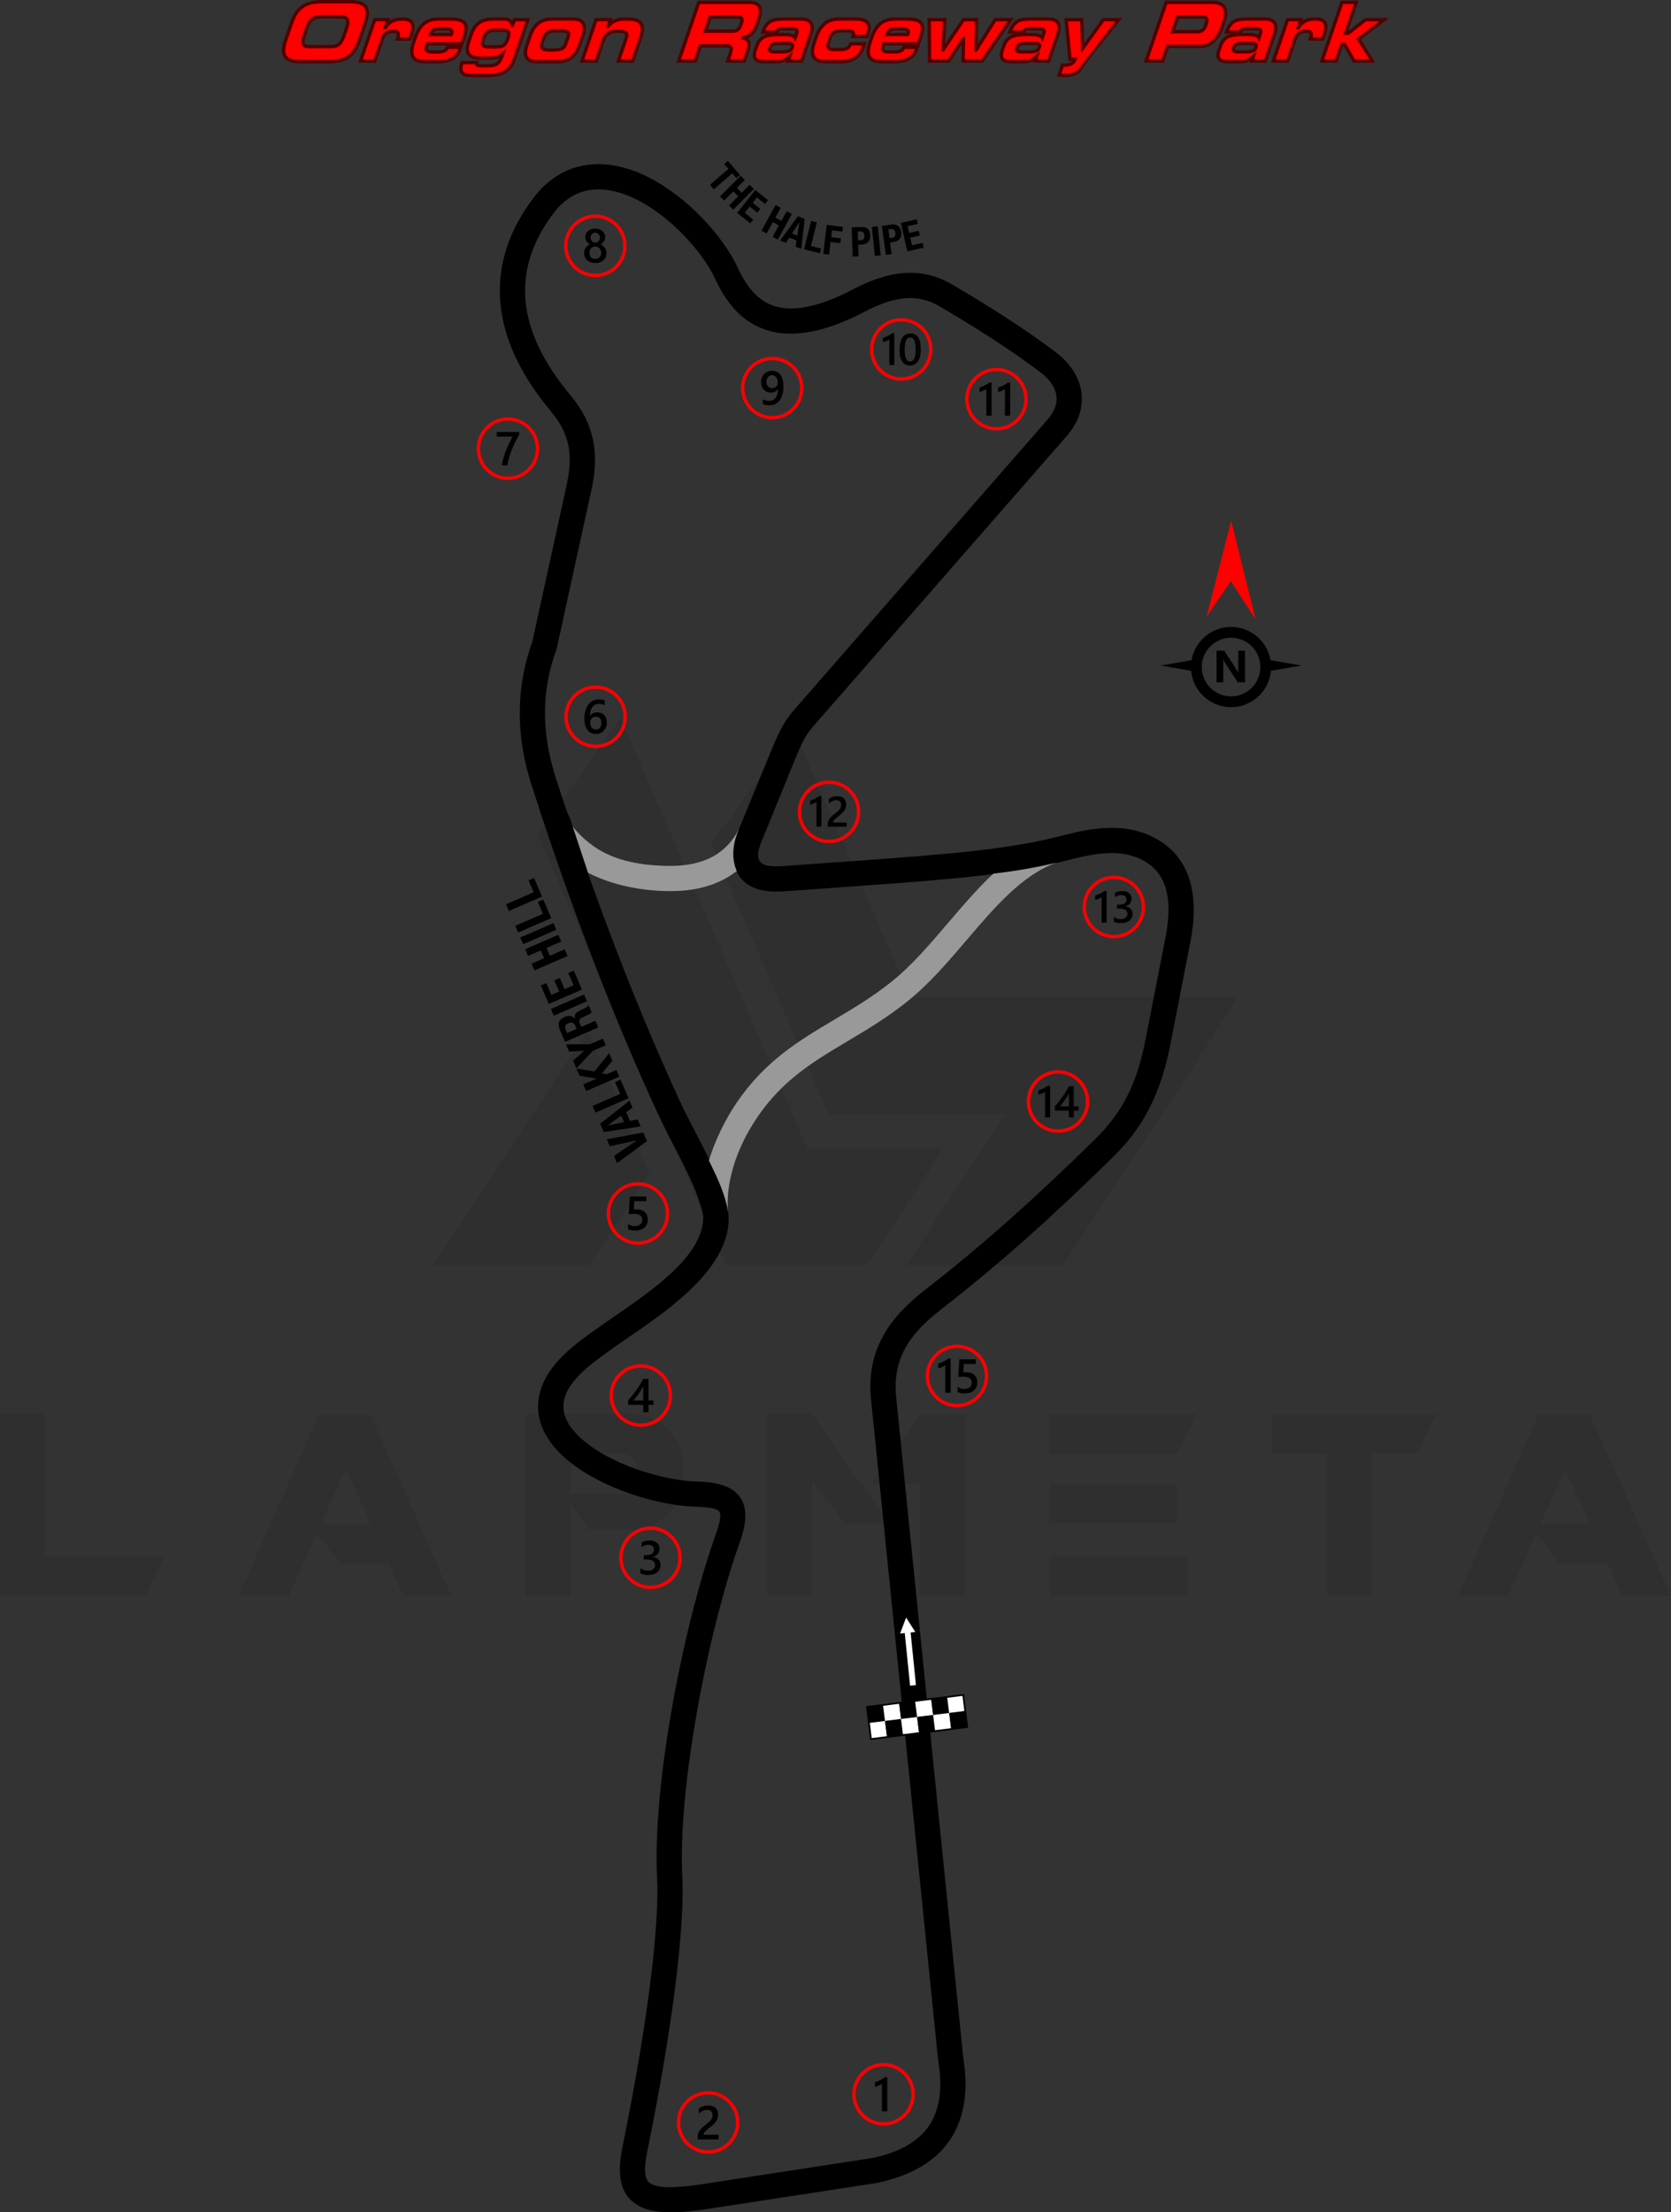 <?xml version="1.0" encoding="UTF-8"?>
<!DOCTYPE svg PUBLIC "-//W3C//DTD SVG 1.1//EN" "http://www.w3.org/Graphics/SVG/1.1/DTD/svg11.dtd">
<!-- Creator: CorelDRAW 2020 (64-Bit) -->
<svg xmlns="http://www.w3.org/2000/svg" xml:space="preserve" width="174.658mm" height="231.068mm" version="1.1" style="shape-rendering:geometricPrecision; text-rendering:geometricPrecision; image-rendering:optimizeQuality; fill-rule:evenodd; clip-rule:evenodd"
viewBox="0 0 4070.63 5385.34"
 xmlns:xlink="http://www.w3.org/1999/xlink"
 xmlns:xodm="http://www.corel.com/coreldraw/odm/2003">
 <rect x="0" y="0" width="4070.63" height="5385.34" fill="#333333" stroke="none"/>
 <defs>
  <style type="text/css">
   <![CDATA[
    .str0 {stroke:red;stroke-width:8.22;stroke-miterlimit:22.926}
    .str1 {stroke:black;stroke-width:4.11;stroke-miterlimit:22.926}
    .fil3 {fill:none}
    .fil4 {fill:black}
    .fil6 {fill:white}
    .fil8 {fill:black;fill-rule:nonzero}
    .fil2 {fill:black;fill-rule:nonzero}
    .fil7 {fill:#520000;fill-rule:nonzero}
    .fil1 {fill:#999999;fill-rule:nonzero}
    .fil5 {fill:red;fill-rule:nonzero}
    .fil9 {fill:white;fill-rule:nonzero}
    .fil0 {fill:black;fill-opacity:0.071}
   ]]>
  </style>
 </defs>
 <g id="Layer_x0020_1">
  <g id="_2082343724576">
   <g>
    <g id="Layer-1">
     <path class="fil0" d="M-0 3884.97l0 -443.48 110.13 0 0 347.3 289.29 0 -44.05 96.19 -355.37 0zm1934.72 -2107.27l282.68 649.8 799.59 0 -426.59 652.01 -381.81 0 0 -0.73 239.36 -365.65 -429.53 0 -286.36 -659.35 202.65 -276.07zm-352.44 1077.87l-146.85 224.68 -381.8 0 0 -0.73 377.4 -570.51 151.25 346.56zm-482.4 1030.14l-117.48 0 -35.98 -80.03 -119.68 0 -54.33 -74.16 -69.75 154.19 -121.89 0 196.78 -443.48 124.09 0 198.25 443.48zm-197.51 -177.69l-60.21 -132.16 -58.74 132.16 118.95 0zm488.27 -71.95l133.63 0c19.09,-5.88 28.63,-23.5 27.9,-52.87 0,-24.23 -11.75,-39.65 -36.71,-45.52l-124.82 0 0 98.39zm44.05 88.11l-44.79 -64.61 0 225.41 -110.14 0 0 -443.48 265.06 0c77.83,13.95 117.48,55.8 118.21,127.02l0 26.43c-0.73,71.95 -39.65,115.28 -116.74,128.49l-111.6 -0 0 0.74zm730.57 -16.16l-110.14 0 -76.36 -105.73 -0 282.68 -110.87 0 0 -443.48 110.13 0 187.23 266.53zm76.36 -265.79l110.14 0 0 442.75 -110.87 0 0 -271.67 -119.68 0 120.42 -171.08zm652.01 346.56l0 96.19 -337.02 0 0 -96.19 337.02 0zm-26.43 -176.22l0 94.72 -310.58 0 0 -94.72 310.58 0zm48.46 -170.35l-48.46 96.92 -310.58 0 0 -96.92 359.04 0zm315.72 95.45l-132.9 0 0 -95.45 400.16 0 -44.79 95.45 -110.87 0 0 347.3 -110.87 0 0 -347.3 -0.73 0zm839.24 348.03l-117.48 0 -35.98 -80.03 -119.68 0 -54.33 -74.16 -69.75 154.19 -121.88 0 196.78 -443.48 124.09 0 198.25 443.48zm-197.51 -177.69l-60.21 -132.16 -58.74 132.16 118.95 0z"/>
     <polygon class="fil0" points="1309.15,2030.28 1767.32,3080.24 2111.68,3080.24 2298.91,2794.62 1966.3,2794.62 1511.8,1748.33 "/>
    </g>
   </g>
  </g>
  <path class="fil1" d="M1766.74 2138.75c-36.58,20.11 -80.89,30.51 -132.89,30.53 -82.21,0.03 -158.6,-19.95 -210.87,-50.03l-43.9 -132.12c15.99,31.69 48.12,61.52 77.96,80.02 43.5,26.97 102.37,40.73 176.81,40.71 41.22,-0.01 75.63,-7.87 103.26,-23.06 27.04,-14.87 47.96,-37.19 62.75,-66.45 0.04,0.02 -9.35,92.19 -5.11,102.17 -8.06,6.36 -18.78,13.16 -28.02,18.23z"/>
  <path class="fil2" d="M1774.25 2951.77c13.27,132.07 -151.48,240.48 -244.94,304.97 -35.65,24.6 -69.71,48.11 -96.98,70.94 -30.7,25.71 -48.4,49.67 -55.84,71.71 -8.28,24.52 -3.33,47.91 10.39,69.31 15.95,24.87 43.15,47.64 76.02,67.24 71.04,42.36 165.61,68.48 234.18,70.43 54.46,1.55 88.39,12.69 106.33,39.38 17.9,26.62 15.47,62.15 -2.61,112.68 -39.53,110.45 -79.34,269.49 -106.33,427.87 -23.93,140.44 -37.75,279.81 -32.27,383.43 2.84,53.8 -1.77,145.08 -18.39,274.45 -13.54,105.37 -35.06,236.28 -67,393.07 -8.81,43.24 -7.39,68.05 7.05,77.44 19.74,12.85 62.2,12.12 130.93,1.57l411.61 -63.21c65.04,-13.9 110.55,-39.9 136.51,-77.98 26.2,-38.43 33.77,-91.08 22.7,-157.93l-0.24 -1.93 -163.42 -1607.89c-6.04,-59.46 4.49,-109.18 28.35,-153.31 23.25,-43 58.79,-79.73 103.7,-114.52 71.95,-55.74 141.11,-113.67 209.81,-174.85 68.95,-61.41 136.48,-125.21 205.19,-192.73 32.87,-32.3 58.04,-66.03 77.49,-104.62 19.62,-38.94 33.66,-83.39 44.11,-136.82l48.56 -248.2c9.71,-49.66 9.99,-91.5 -0.78,-124.21 -9.8,-29.76 -29.57,-52.47 -60.74,-67.15 -25.06,-11.8 -52.33,-15.27 -80.33,-14.03 -29.95,1.32 -61.1,8.02 -91.54,15.96 -96.67,25.19 -184.57,36.11 -281.72,45.43 -86.96,8.36 -192.08,15.79 -328.92,25.46l-78.28 5.55c-18.28,1.3 -38,2.07 -57.33,-1.5 -22.75,-4.2 -43.39,-14.03 -58.28,-34.42 -21.11,-36.07 -18.27,-75.08 -1.23,-114.97l80.4 -195.04c6.58,-16.15 13.37,-32.04 21.63,-47.72 8.51,-16.16 18.38,-31.53 30.8,-45.74l618.95 -708.37c1.65,-1.89 3.6,-4.34 5.82,-7.31 13.49,-18.07 18.27,-35.92 15.66,-52.28 -2.75,-17.26 -13.55,-34.25 -30.94,-49.45 -2.27,-1.99 -5.27,-4.37 -8.97,-7.13 -41.24,-30.79 -82.06,-58.75 -122.55,-84.85 -41.81,-26.95 -82.57,-51.61 -122.76,-75.21 -25.11,-14.75 -51.26,-21.13 -79.45,-19.46 -29.97,1.78 -62.83,12.47 -99.63,31.72 -92.99,48.63 -167.23,63.69 -227.09,49.92 -62.96,-14.48 -107.77,-58.92 -139.57,-128.35 -15.23,-33.27 -43.29,-72.22 -78.57,-108.29 -32.34,-33.06 -70.17,-63.01 -109.04,-83.1 -40.45,-20.9 -81.84,-31.11 -119.42,-24.84 -31.93,5.33 -62.04,23.03 -87.52,56.93 -51.02,67.88 -74.17,138.91 -67.57,212.41 6.56,73.14 42.55,150.13 109.77,230.39 29.06,34.7 46.64,69.95 54.61,108.02 7.85,37.57 6.11,76.83 -3.39,120.18l-85.23 388.96 -0.76 2.08c-17.64,48.06 -26.82,97.1 -27.54,147.11 -0.72,50.46 7.08,102.28 23.4,155.46 9.38,29.3 18.84,58.34 28.39,87.11 2.69,7 5.66,13.73 8.92,20.2l43.9 132.12 -0.77 -0.44c3.12,8.81 6.25,17.58 9.38,26.33l1.35 4.06 0.14 0.1c67.4,187.89 138.74,363.57 214.01,527.05 35.71,77.55 108.83,195.52 117.92,270.79zm816.09 -918.41c33.92,-8.84 69.04,-16.32 104.31,-17.88 37.21,-1.65 74.11,3.27 109.23,19.81 47.56,22.39 77.84,57.41 93.02,103.52 14.21,43.16 14.44,95.34 2.71,155.28l-48.56 248.2c-11.49,58.74 -27.28,108.32 -49.65,152.72 -22.54,44.74 -51.54,83.67 -89.29,120.75 -70.35,69.12 -138.7,133.75 -207.36,194.89 -68.91,61.37 -139.11,120.12 -213.18,177.51 -38.38,29.73 -68.34,60.36 -87.08,95.01 -18.12,33.52 -26.07,71.79 -21.36,118.14l163.3 1606.74c13.55,82.63 2.65,149.88 -32.7,201.72 -35.47,52.02 -94.31,86.66 -176.5,103.88l-1.69 0.36 -411.61 63.21c-83.81,12.87 -139.3,11.34 -173.56,-10.96 -39.56,-25.76 -48.21,-70.48 -33.78,-141.27 31.69,-155.52 52.96,-284.81 66.28,-388.5 16.09,-125.22 20.6,-212.71 17.91,-263.6 -5.74,-108.56 8.41,-252.65 32.99,-396.92 27.6,-161.96 68.4,-324.86 108.98,-438.23 11.18,-31.23 14.85,-49.95 9.6,-57.76 -5.2,-7.74 -23.69,-11.22 -56.95,-12.16 -77.62,-2.21 -184.3,-31.55 -264.05,-79.1 -40.58,-24.19 -74.88,-53.42 -96.25,-86.75 -23.6,-36.8 -31.81,-77.86 -16.9,-122.06 11.01,-32.61 34.76,-66.03 74.63,-99.41 28.73,-24.06 64.32,-48.62 101.56,-74.32 102.4,-70.67 218.46,-150.78 218.93,-244.29 -3.83,-21.07 -11.86,-46.02 -24.08,-74.83 -24.02,-56.66 -58.41,-114.86 -85.15,-172.7 -101.14,-218.77 -195.15,-458.89 -282.02,-720.35 -3.42,-8.91 -6.47,-18.13 -9.15,-27.69l0.01 -0c-6.9,-21 -13.75,-42.14 -20.56,-63.41l-0.12 -0.36c-18.18,-59.23 -26.86,-117.31 -26.05,-174.25 0.81,-56.64 10.94,-111.8 30.38,-165.46l84.36 -384.97c7.72,-35.24 9.33,-66.25 3.39,-94.65 -5.84,-27.9 -19.22,-54.33 -41.6,-81.05 -75.45,-90.09 -116.03,-178.56 -123.75,-264.6 -8,-89.17 19.28,-174.28 79.62,-254.56 35.92,-47.79 79.55,-72.93 126.55,-80.78 51.61,-8.62 106.06,4.16 157.72,30.86 45.31,23.41 88.57,57.47 124.94,94.66 39.84,40.73 72.14,86.04 90.37,125.87 23.62,51.59 55.01,84.16 97.42,93.91 45.5,10.46 105.81,-3.01 184.94,-44.38 44.66,-23.36 85.66,-36.39 124.44,-38.7 40.57,-2.41 78.12,6.74 114.13,27.88 42.14,24.74 83.99,50.03 124.93,76.42 42.27,27.25 84.38,56.06 126.16,87.26 3.85,2.87 8.05,6.3 12.59,10.27 28.25,24.69 46.09,54.22 51.17,86.06 5.22,32.74 -2.96,66.59 -26.98,98.77 -2.33,3.12 -5.31,6.77 -8.95,10.93l-618.95 708.37c-8.77,10.04 -16.07,21.53 -22.61,33.93 -6.78,12.88 -12.91,27.27 -18.98,42.18l-83.25 204.27c-9.55,23.44 -15.39,50.71 16.35,56.57 12.19,2.25 27.43,1.57 41.91,0.54l78.28 -5.55c274.91,-19.44 420.37,-29.72 545.98,-56.33 17.94,-3.8 35.84,-8.01 53.58,-12.64z"/>
  <path class="fil1" d="M1726.89 2825.14c14.42,-47.58 38.88,-98.68 67.98,-141.35 69.34,-101.66 151.15,-150.28 237.84,-201.81 45.13,-26.83 91.67,-54.49 137.43,-90.86 50.56,-40.18 95.49,-92.92 139.71,-144.83 35.35,-41.49 72.4,-84.61 110.11,-119.61 54.33,-6.21 106.26,-15.36 153.85,-26.68 -81.56,28.14 -150.11,107.49 -217.23,186.28 -46.17,54.19 -93.07,109.25 -148.14,153.02 -49.1,39.02 -97.49,67.79 -144.41,95.68 -80.62,47.92 -156.69,93.13 -218.33,183.5 -26.19,38.39 -46.78,79.84 -59.24,121.95 -11.01,37.19 -16.4,75.42 -12.93,111.88 -4.52,-37.42 -21.31,-76.23 -46.64,-127.16z"/>
  <g id="_2080906920928">
   <path class="fil3 str0" d="M1237.36 1020.14c39.8,0 72.07,32.27 72.07,72.07 0,39.8 -32.27,72.07 -72.07,72.07 -39.81,0 -72.07,-32.27 -72.07,-72.07 0,-39.81 32.27,-72.07 72.07,-72.07z"/>
   <path class="fil4" d="M1264.53 1058.13c-3.41,6.23 -6.62,12.41 -9.64,18.51 -3.04,6.12 -5.77,12.23 -8.22,18.41 -2.46,6.16 -4.59,12.37 -6.41,18.62 -1.82,6.27 -3.21,12.66 -4.2,19.2l-13.78 0c0.91,-5.83 2.21,-11.63 3.89,-17.44 1.68,-5.81 3.66,-11.59 5.92,-17.4 2.26,-5.81 4.8,-11.64 7.63,-17.5 2.81,-5.86 5.81,-11.79 8.98,-17.75l-38.5 0 0 -11.23 54.34 0 0 6.58z"/>
  </g>
  <g id="_2080906925488">
   <path class="fil3 str0" d="M1450.93 1672.63c39.8,0 72.07,32.27 72.07,72.07 0,39.8 -32.27,72.07 -72.07,72.07 -39.8,0 -72.07,-32.27 -72.07,-72.07 0,-39.81 32.27,-72.07 72.07,-72.07z"/>
   <path class="fil4" d="M1478.23 1759.19c0,4.08 -0.68,7.82 -2.02,11.19 -1.33,3.35 -3.19,6.25 -5.57,8.69 -2.38,2.44 -5.21,4.34 -8.48,5.67 -3.27,1.36 -6.81,2.01 -10.65,2.01 -4.08,0 -7.84,-0.79 -11.25,-2.38 -3.42,-1.59 -6.37,-3.95 -8.85,-7.09 -2.48,-3.14 -4.39,-7.04 -5.77,-11.71 -1.35,-4.66 -2.03,-10.08 -2.03,-16.24 0,-7.53 0.89,-14.21 2.69,-20.04 1.8,-5.81 4.26,-10.69 7.4,-14.62 3.14,-3.95 6.83,-6.93 11.07,-8.96 4.22,-2.05 8.81,-3.08 13.72,-3.08 3.06,0 5.85,0.21 8.36,0.64 2.52,0.41 4.54,0.99 6.04,1.71l0 11.84c-1.94,-0.98 -3.99,-1.82 -6.2,-2.49 -2.19,-0.68 -4.7,-1.03 -7.53,-1.03 -3.17,0 -6.12,0.64 -8.79,1.93 -2.69,1.28 -5.01,3.15 -6.95,5.63 -1.95,2.48 -3.48,5.55 -4.61,9.2 -1.1,3.64 -1.69,7.86 -1.72,12.62l0.34 0c1.74,-2.69 4.09,-4.8 7.05,-6.35 2.98,-1.55 6.46,-2.32 10.47,-2.32 3.56,0 6.76,0.56 9.62,1.72 2.85,1.16 5.29,2.81 7.3,4.99 2.04,2.17 3.6,4.82 4.68,7.94 1.1,3.12 1.65,6.62 1.65,10.51zm-13.26 1.08c0,-2.34 -0.29,-4.47 -0.83,-6.41 -0.54,-1.93 -1.37,-3.58 -2.5,-4.95 -1.1,-1.39 -2.51,-2.46 -4.2,-3.21 -1.66,-0.76 -3.66,-1.13 -5.92,-1.13 -2.27,0 -4.26,0.41 -5.98,1.22 -1.72,0.81 -3.16,1.88 -4.34,3.2 -1.18,1.31 -2.05,2.85 -2.63,4.53 -0.58,1.7 -0.89,3.44 -0.89,5.23 0,1.93 0.29,3.91 0.83,5.92 0.54,2.03 1.39,3.87 2.51,5.54 1.14,1.67 2.59,3.02 4.34,4.1 1.76,1.08 3.85,1.63 6.27,1.63 2.15,0 4.06,-0.41 5.73,-1.2 1.66,-0.8 3.06,-1.9 4.16,-3.29 1.13,-1.4 1.98,-3.06 2.56,-4.96 0.58,-1.91 0.89,-3.99 0.89,-6.21z"/>
  </g>
  <g id="_2080906947904">
   <path class="fil3 str0" d="M1554.09 2882c39.8,0 72.07,32.27 72.07,72.07 0,39.8 -32.27,72.07 -72.07,72.07 -39.81,0 -72.07,-32.27 -72.07,-72.07 0,-39.8 32.27,-72.07 72.07,-72.07z"/>
   <path class="fil4" d="M1530.06 2992.12l0 -12.64c5.34,3.6 10.74,5.38 16.22,5.38 5.51,0 9.97,-1.39 13.32,-4.22 3.37,-2.81 5.05,-6.56 5.05,-11.27 0,-4.6 -1.7,-8.19 -5.13,-10.76 -3.42,-2.58 -8.32,-3.85 -14.71,-3.85 -2.19,0 -6.64,0.21 -13.34,0.68l2.9 -42.76 40.03 0 0 11.23 -29.09 0 -1.36 20.36c2.61,-0.15 4.97,-0.23 7.08,-0.23 8.62,0 15.29,2.21 20,6.64 4.7,4.41 7.06,10.47 7.06,18.14 0,8.05 -2.71,14.52 -8.09,19.38 -5.38,4.86 -12.8,7.28 -22.21,7.28 -7.94,0 -13.86,-1.1 -17.75,-3.35z"/>
  </g>
  <g id="_2080906952752">
   <path class="fil3 str0" d="M1584.61 3719.99c39.8,0 72.07,32.27 72.07,72.07 0,39.8 -32.27,72.07 -72.07,72.07 -39.8,0 -72.07,-32.27 -72.07,-72.07 0,-39.8 32.27,-72.07 72.07,-72.07z"/>
   <path class="fil4" d="M1560.02 3829.73l0 -12.37c5.3,4.2 11.26,6.29 17.92,6.29 5.4,0 9.74,-1.22 12.97,-3.68 3.24,-2.46 4.84,-5.78 4.84,-9.99 0,-9.21 -7.05,-13.84 -21.16,-13.84l-6.29 0 0 -10.55 6.02 0c12.5,0 18.75,-4.33 18.75,-13.03 0,-8.02 -4.88,-12.02 -14.61,-12.02 -5.46,0 -10.57,1.94 -15.37,5.83l0 -11.67c5.52,-3.1 12.04,-4.67 19.55,-4.67 7.22,0 13.01,1.82 17.36,5.46 4.34,3.62 6.52,8.27 6.52,13.94 0,10.7 -5.46,17.6 -16.34,20.65l0 0.23c5.87,0.56 10.49,2.61 13.9,6.13 3.41,3.55 5.09,7.96 5.09,13.24 0,7.3 -2.73,13.2 -8.21,17.67 -5.5,4.49 -12.72,6.72 -21.68,6.72 -8.05,0 -14.48,-1.45 -19.28,-4.35z"/>
  </g>
  <g id="_2080906955344">
   <path class="fil3 str0" d="M1561.02 3325.14c39.8,0 72.07,32.27 72.07,72.07 0,39.81 -32.27,72.07 -72.07,72.07 -39.8,0 -72.07,-32.27 -72.07,-72.07 0,-39.8 32.27,-72.07 72.07,-72.07z"/>
   <path class="fil4" d="M1579.77 3356.56l0 52.52 12.08 0 0 10.94 -12.08 0 0 17.87 -12.76 0 0 -17.87 -36.82 0 0 -11.05c3.33,-3.76 6.74,-7.8 10.24,-12.18 3.5,-4.35 6.87,-8.82 10.11,-13.38 3.23,-4.54 6.21,-9.12 8.98,-13.68 2.77,-4.59 5.09,-8.96 6.97,-13.16l13.28 0zm-12.76 52.52l0 -34.15c-4.12,7.42 -8.21,13.88 -12.23,19.4 -4.02,5.52 -7.78,10.44 -11.31,14.75l23.54 0z"/>
  </g>
  <g id="_2080906962736">
   <path class="fil3 str0" d="M1450.17 526.35c39.8,0 72.07,32.27 72.07,72.07 0,39.8 -32.27,72.07 -72.07,72.07 -39.8,0 -72.07,-32.27 -72.07,-72.07 0,-39.8 32.27,-72.07 72.07,-72.07z"/>
   <path class="fil4" d="M1423.06 616.43c0,-2.34 0.29,-4.61 0.87,-6.79 0.58,-2.21 1.47,-4.22 2.63,-6.08 1.18,-1.86 2.65,-3.53 4.43,-5 1.78,-1.47 3.85,-2.65 6.24,-3.56 -3.52,-1.97 -6.31,-4.49 -8.4,-7.57 -2.07,-3.1 -3.12,-6.5 -3.12,-10.24 0,-3 0.62,-5.75 1.86,-8.28 1.22,-2.54 2.92,-4.72 5.09,-6.58 2.19,-1.86 4.74,-3.29 7.69,-4.34 2.96,-1.04 6.18,-1.57 9.64,-1.57 3.52,0 6.76,0.54 9.74,1.59 2.96,1.07 5.54,2.52 7.71,4.38 2.17,1.86 3.87,4.04 5.07,6.58 1.22,2.54 1.82,5.26 1.82,8.22 0,3.74 -1.04,7.15 -3.12,10.24 -2.09,3.08 -4.84,5.59 -8.28,7.57 2.34,0.91 4.41,2.09 6.22,3.54 1.8,1.45 3.29,3.09 4.51,4.95 1.2,1.86 2.11,3.87 2.73,6.08 0.6,2.19 0.89,4.47 0.89,6.85 0,3.56 -0.66,6.81 -1.97,9.76 -1.34,2.94 -3.18,5.48 -5.56,7.57 -2.38,2.11 -5.24,3.74 -8.57,4.92 -3.31,1.17 -6.98,1.74 -10.99,1.74 -3.97,0 -7.61,-0.58 -10.92,-1.74 -3.31,-1.18 -6.16,-2.81 -8.55,-4.92 -2.4,-2.09 -4.28,-4.63 -5.61,-7.57 -1.35,-2.94 -2.01,-6.2 -2.01,-9.76zm12.82 -1.12c0,2.3 0.33,4.37 1,6.23 0.7,1.86 1.65,3.42 2.9,4.7 1.24,1.28 2.75,2.27 4.51,2.94 1.76,0.68 3.72,1.03 5.86,1.03 2.07,0 3.99,-0.35 5.73,-1.05 1.74,-0.7 3.23,-1.7 4.51,-3 1.26,-1.32 2.27,-2.89 2.98,-4.72 0.72,-1.82 1.06,-3.87 1.06,-6.13 0,-2.09 -0.32,-4.05 -1,-5.88 -0.7,-1.82 -1.64,-3.43 -2.9,-4.78 -1.24,-1.38 -2.75,-2.44 -4.51,-3.23 -1.76,-0.8 -3.72,-1.2 -5.86,-1.2 -2.03,0 -3.95,0.37 -5.69,1.1 -1.76,0.74 -3.27,1.78 -4.55,3.12 -1.26,1.35 -2.25,2.94 -2.98,4.8 -0.72,1.86 -1.06,3.87 -1.06,6.08zm2.77 -36.76c0,1.71 0.31,3.27 0.91,4.74 0.6,1.45 1.41,2.71 2.44,3.79 1.03,1.08 2.23,1.92 3.6,2.51 1.37,0.62 2.86,0.91 4.45,0.91 1.59,0 3.08,-0.31 4.45,-0.93 1.37,-0.62 2.59,-1.47 3.64,-2.56 1.03,-1.08 1.86,-2.34 2.46,-3.79 0.6,-1.45 0.91,-3.02 0.91,-4.68 0,-1.7 -0.29,-3.29 -0.87,-4.76 -0.6,-1.47 -1.39,-2.75 -2.42,-3.79 -1.03,-1.07 -2.23,-1.9 -3.62,-2.5 -1.41,-0.6 -2.92,-0.91 -4.55,-0.91 -1.7,0 -3.25,0.31 -4.64,0.93 -1.39,0.62 -2.6,1.49 -3.6,2.59 -1,1.08 -1.78,2.36 -2.32,3.81 -0.56,1.45 -0.83,3 -0.83,4.63z"/>
  </g>
  <g id="_2080906963792">
   <path class="fil3 str0" d="M2713.4 2135.84c39.81,0 72.07,32.27 72.07,72.07 0,39.81 -32.27,72.07 -72.07,72.07 -39.8,0 -72.07,-32.27 -72.07,-72.07 0,-39.8 32.27,-72.07 72.07,-72.07z"/>
   <path class="fil4" d="M2695.86 2168.66l0 77.24 -12.23 0 0 -62.28c-2.21,1.58 -4.59,2.93 -7.14,4.03 -2.53,1.11 -5.45,2.08 -8.72,2.93l0 -10.43c2.05,-0.66 4.01,-1.36 5.9,-2.1 1.91,-0.74 3.78,-1.57 5.61,-2.48 1.85,-0.92 3.71,-1.95 5.6,-3.06 1.87,-1.14 3.81,-2.41 5.83,-3.85l5.16 0zm17.48 74.46l0 -11.49c4.93,3.9 10.47,5.85 16.65,5.85 5.02,0 9.04,-1.13 12.05,-3.42 3.01,-2.28 4.5,-5.37 4.5,-9.28 0,-8.56 -6.55,-12.86 -19.66,-12.86l-5.85 0 0 -9.8 5.6 0c11.62,0 17.42,-4.03 17.42,-12.1 0,-7.45 -4.53,-11.17 -13.58,-11.17 -5.07,0 -9.82,1.8 -14.28,5.42l0 -10.84c5.13,-2.88 11.19,-4.34 18.16,-4.34 6.71,0 12.09,1.69 16.13,5.07 4.03,3.36 6.06,7.68 6.06,12.95 0,9.94 -5.07,16.35 -15.18,19.19l0 0.22c5.45,0.52 9.75,2.43 12.91,5.7 3.16,3.29 4.73,7.39 4.73,12.3 0,6.78 -2.54,12.26 -7.63,16.42 -5.11,4.17 -11.81,6.24 -20.14,6.24 -7.48,0 -13.45,-1.35 -17.91,-4.04z"/>
  </g>
  <g id="_2080906899184">
   <path class="fil3 str0" d="M2331.32 3277.47c39.8,0 72.07,32.27 72.07,72.07 0,39.8 -32.27,72.07 -72.07,72.07 -39.8,0 -72.07,-32.27 -72.07,-72.07 0,-39.8 32.27,-72.07 72.07,-72.07z"/>
   <path class="fil4" d="M2315.78 3307.24l0 83.14 -13.16 0 0 -67.04c-2.38,1.7 -4.94,3.16 -7.69,4.34 -2.73,1.2 -5.86,2.24 -9.39,3.15l0 -11.23c2.2,-0.71 4.32,-1.47 6.35,-2.27 2.05,-0.79 4.07,-1.69 6.04,-2.67 1.99,-0.99 3.99,-2.09 6.02,-3.29 2.02,-1.22 4.1,-2.59 6.27,-4.15l5.55 0zm16.96 81.27l0 -12.64c5.34,3.6 10.74,5.38 16.22,5.38 5.51,0 9.97,-1.39 13.32,-4.22 3.37,-2.81 5.05,-6.56 5.05,-11.26 0,-4.61 -1.7,-8.19 -5.13,-10.76 -3.42,-2.58 -8.32,-3.85 -14.71,-3.85 -2.19,0 -6.64,0.21 -13.34,0.68l2.9 -42.76 40.03 0 0 11.23 -29.09 0 -1.36 20.36c2.61,-0.15 4.97,-0.23 7.08,-0.23 8.62,0 15.29,2.2 20,6.64 4.71,4.41 7.07,10.47 7.07,18.14 0,8.05 -2.71,14.52 -8.09,19.38 -5.38,4.86 -12.8,7.28 -22.2,7.28 -7.94,0 -13.86,-1.11 -17.75,-3.35z"/>
  </g>
  <g id="_2080906913152">
   <path class="fil3 str0" d="M1881.15 872.62c39.8,0 72.07,32.27 72.07,72.07 0,39.8 -32.27,72.07 -72.07,72.07 -39.8,0 -72.07,-32.27 -72.07,-72.07 0,-39.8 32.27,-72.07 72.07,-72.07z"/>
   <path class="fil4" d="M1908.4 940.25c0,8.13 -0.87,15.12 -2.63,20.99 -1.76,5.86 -4.18,10.69 -7.26,14.46 -3.08,3.78 -6.7,6.56 -10.82,8.36 -4.15,1.8 -8.6,2.69 -13.36,2.69 -1.55,0 -3.12,-0.1 -4.68,-0.27 -1.57,-0.2 -3.06,-0.45 -4.47,-0.74 -1.43,-0.31 -2.71,-0.64 -3.87,-1 -1.14,-0.35 -2.11,-0.7 -2.87,-1.05l0 -11.84c0.79,0.48 1.78,0.99 2.96,1.49 1.16,0.52 2.44,0.97 3.81,1.38 1.39,0.39 2.83,0.72 4.32,0.95 1.49,0.25 2.95,0.39 4.34,0.39 3.21,0 6.13,-0.64 8.77,-1.88 2.64,-1.26 4.86,-3.1 6.72,-5.55 1.86,-2.46 3.27,-5.52 4.28,-9.15 1,-3.66 1.51,-7.88 1.51,-12.68l-0.23 0c-0.68,1.2 -1.57,2.34 -2.69,3.43 -1.12,1.08 -2.4,2.03 -3.83,2.84 -1.44,0.81 -3.04,1.45 -4.78,1.96 -1.76,0.48 -3.64,0.73 -5.65,0.73 -3.41,0 -6.56,-0.6 -9.5,-1.8 -2.92,-1.18 -5.46,-2.86 -7.62,-5.07 -2.15,-2.19 -3.83,-4.86 -5.07,-7.99 -1.22,-3.14 -1.84,-6.64 -1.84,-10.49 0,-4.24 0.7,-8.05 2.09,-11.48 1.41,-3.43 3.33,-6.33 5.79,-8.73 2.46,-2.4 5.36,-4.26 8.67,-5.55 3.33,-1.32 6.95,-1.98 10.84,-1.98 3.66,0 7.15,0.69 10.42,2.07 3.27,1.39 6.13,3.58 8.62,6.58 2.48,3.02 4.43,6.89 5.9,11.65 1.45,4.76 2.17,10.53 2.17,17.3zm-13.73 -8.67c0,-2.73 -0.34,-5.21 -1.04,-7.43 -0.7,-2.23 -1.67,-4.15 -2.92,-5.73 -1.24,-1.59 -2.73,-2.83 -4.46,-3.68 -1.7,-0.87 -3.6,-1.32 -5.63,-1.32 -1.82,0 -3.55,0.37 -5.19,1.11 -1.65,0.73 -3.08,1.8 -4.32,3.16 -1.22,1.35 -2.2,3 -2.92,4.93 -0.72,1.92 -1.06,4.07 -1.06,6.41 0,2.58 0.34,4.84 1.04,6.79 0.7,1.98 1.66,3.62 2.92,4.98 1.24,1.34 2.75,2.37 4.51,3.06 1.74,0.7 3.69,1.04 5.81,1.04 1.9,0 3.64,-0.35 5.25,-1.04 1.61,-0.69 3,-1.65 4.2,-2.85 1.18,-1.18 2.11,-2.59 2.81,-4.22 0.68,-1.63 1,-3.37 1,-5.21z"/>
  </g>
  <g id="_2081466516240">
   <path class="fil3 str0" d="M2195.43 778.47c39.8,0 72.07,32.27 72.07,72.07 0,39.8 -32.27,72.07 -72.07,72.07 -39.8,0 -72.07,-32.27 -72.07,-72.07 0,-39.8 32.27,-72.07 72.07,-72.07z"/>
   <path class="fil4" d="M2178.71 811.26l0 77.3 -12.24 0 0 -62.32c-2.21,1.58 -4.59,2.93 -7.15,4.03 -2.54,1.11 -5.45,2.09 -8.73,2.93l0 -10.44c2.05,-0.66 4.01,-1.36 5.9,-2.1 1.91,-0.74 3.78,-1.57 5.61,-2.48 1.85,-0.92 3.71,-1.95 5.6,-3.06 1.88,-1.14 3.82,-2.41 5.83,-3.85l5.16 0zm37.6 78.56c-7.86,0 -14.02,-3.2 -18.43,-9.65 -4.41,-6.42 -6.6,-15.72 -6.6,-27.89 0,-13.35 2.28,-23.45 6.89,-30.31 4.61,-6.85 11.25,-10.29 19.94,-10.29 16.63,0 24.92,12.92 24.92,38.77 0,12.8 -2.34,22.55 -7.03,29.28 -4.68,6.73 -11.25,10.1 -19.69,10.1zm1.23 -68.37c-9.18,0 -13.77,10.1 -13.77,30.31 0,18.92 4.5,28.36 13.5,28.36 8.85,0 13.28,-9.61 13.28,-28.83 0,-19.91 -4.33,-29.84 -13.01,-29.84z"/>
  </g>
  <g id="_2044610396000">
   <path class="fil3 str0" d="M2019.56 1904.22c39.8,0 72.07,32.27 72.07,72.07 0,39.81 -32.27,72.07 -72.07,72.07 -39.8,0 -72.07,-32.27 -72.07,-72.07 0,-39.8 32.27,-72.07 72.07,-72.07z"/>
   <path class="fil4" d="M2000.86 1937.79l0 74.69 -11.82 0 0 -60.22c-2.14,1.53 -4.44,2.84 -6.9,3.9 -2.45,1.07 -5.27,2.02 -8.43,2.83l0 -10.08c1.98,-0.64 3.88,-1.32 5.7,-2.03 1.84,-0.71 3.65,-1.51 5.42,-2.4 1.79,-0.89 3.58,-1.88 5.41,-2.96 1.81,-1.1 3.68,-2.33 5.63,-3.72l4.99 0zm61.48 74.69l-45.85 0 0 -5.65c0,-2.32 0.33,-4.49 0.97,-6.5 0.65,-2.02 1.51,-3.92 2.59,-5.71 1.09,-1.77 2.36,-3.46 3.82,-5.04 1.46,-1.58 3.02,-3.11 4.68,-4.59 1.67,-1.48 3.37,-2.9 5.09,-4.28 1.74,-1.37 3.44,-2.75 5.09,-4.14 1.57,-1.34 2.99,-2.63 4.28,-3.92 1.3,-1.27 2.4,-2.59 3.32,-3.94 0.92,-1.36 1.64,-2.79 2.14,-4.3 0.51,-1.51 0.76,-3.15 0.76,-4.92 0,-1.93 -0.3,-3.62 -0.88,-5.06 -0.61,-1.44 -1.43,-2.66 -2.51,-3.62 -1.06,-0.97 -2.33,-1.7 -3.79,-2.19 -1.46,-0.51 -3.06,-0.75 -4.8,-0.75 -2.97,0 -6.01,0.7 -9.11,2.09 -3.1,1.39 -6.06,3.48 -8.92,6.28l0 -11.37c1.5,-1.11 3.01,-2.08 4.54,-2.92 1.53,-0.84 3.11,-1.53 4.75,-2.09 1.62,-0.57 3.34,-0.97 5.13,-1.25 1.81,-0.28 3.72,-0.42 5.75,-0.42 3.3,0 6.3,0.44 8.97,1.31 2.68,0.87 4.98,2.14 6.89,3.82 1.89,1.69 3.36,3.78 4.4,6.3 1.04,2.5 1.55,5.39 1.55,8.66 0,2.96 -0.37,5.61 -1.1,7.96 -0.73,2.37 -1.76,4.56 -3.09,6.61 -1.34,2.03 -2.98,3.97 -4.87,5.81 -1.89,1.82 -4.03,3.72 -6.36,5.65 -1.98,1.6 -3.93,3.15 -5.9,4.66 -1.95,1.51 -3.7,2.99 -5.27,4.43 -1.57,1.44 -2.84,2.89 -3.79,4.33 -0.97,1.44 -1.46,2.89 -1.46,4.35l0 0.26 32.97 0 0 10.14z"/>
  </g>
  <g id="_2044610394896">
   <path class="fil3 str0" d="M2152.36 5026.04c39.8,0 72.07,32.27 72.07,72.07 0,39.8 -32.27,72.07 -72.07,72.07 -39.81,0 -72.07,-32.27 -72.07,-72.07 0,-39.8 32.27,-72.07 72.07,-72.07z"/>
   <path class="fil4" d="M2161.5 5056.53l0 83.14 -13.16 0 0 -67.04c-2.38,1.7 -4.94,3.16 -7.69,4.34 -2.73,1.2 -5.86,2.24 -9.39,3.15l0 -11.23c2.21,-0.71 4.32,-1.47 6.35,-2.27 2.05,-0.79 4.07,-1.69 6.04,-2.67 2,-0.99 3.99,-2.09 6.02,-3.29 2.02,-1.22 4.1,-2.59 6.27,-4.15l5.55 0z"/>
  </g>
  <g id="_2044610397248">
   <path class="fil3 str0" d="M1724.97 5094.48c39.81,0 72.07,32.27 72.07,72.07 0,39.8 -32.27,72.07 -72.07,72.07 -39.8,0 -72.07,-32.27 -72.07,-72.07 0,-39.8 32.27,-72.07 72.07,-72.07z"/>
   <path class="fil4" d="M1750.49 5207.9l-51.05 0 0 -6.29c0,-2.58 0.37,-5 1.08,-7.24 0.72,-2.25 1.69,-4.36 2.89,-6.35 1.22,-1.97 2.63,-3.85 4.26,-5.61 1.63,-1.76 3.37,-3.46 5.21,-5.11 1.86,-1.64 3.76,-3.23 5.67,-4.76 1.94,-1.53 3.83,-3.06 5.67,-4.6 1.74,-1.49 3.33,-2.92 4.76,-4.36 1.45,-1.41 2.67,-2.88 3.69,-4.39 1.03,-1.51 1.82,-3.1 2.38,-4.78 0.56,-1.68 0.85,-3.5 0.85,-5.48 0,-2.15 -0.33,-4.03 -0.98,-5.64 -0.68,-1.6 -1.59,-2.96 -2.79,-4.02 -1.18,-1.09 -2.59,-1.9 -4.22,-2.44 -1.62,-0.56 -3.41,-0.83 -5.34,-0.83 -3.31,0 -6.69,0.78 -10.14,2.32 -3.44,1.55 -6.75,3.87 -9.93,6.99l0 -12.66c1.67,-1.24 3.35,-2.32 5.06,-3.25 1.7,-0.93 3.47,-1.71 5.29,-2.32 1.8,-0.64 3.72,-1.08 5.71,-1.39 2.02,-0.31 4.14,-0.47 6.41,-0.47 3.68,0 7.01,0.48 9.99,1.45 2.98,0.97 5.54,2.38 7.67,4.26 2.11,1.88 3.74,4.2 4.9,7.01 1.16,2.79 1.73,6 1.73,9.64 0,3.29 -0.41,6.25 -1.22,8.87 -0.81,2.63 -1.96,5.07 -3.45,7.35 -1.49,2.27 -3.31,4.42 -5.42,6.47 -2.11,2.03 -4.49,4.14 -7.08,6.29 -2.2,1.78 -4.37,3.5 -6.56,5.19 -2.17,1.69 -4.12,3.33 -5.86,4.93 -1.74,1.61 -3.16,3.22 -4.22,4.82 -1.09,1.61 -1.63,3.21 -1.63,4.84l0 0.29 36.7 0 0 11.28z"/>
  </g>
  <g id="_2044610399072">
   <path class="fil2" d="M2998.9 1526.15c26.93,0 51.33,10.93 69,28.6l0.05 0.05c13.93,13.93 23.67,32.06 27.17,52.3l75.28 12.97 -74.27 12.79c-2.15,23.35 -12.52,44.32 -28.18,59.99l-0.05 0c-17.67,17.66 -42.07,28.6 -69,28.6 -26.97,0 -51.39,-10.93 -69.05,-28.6 -15.67,-15.67 -26.03,-36.64 -28.18,-59.99l-74.27 -12.79 75.28 -12.97c3.5,-20.25 13.23,-38.37 27.17,-52.3l0 -0.05c17.67,-17.67 42.09,-28.6 69.05,-28.6zm34.06 134.96l-17.53 0 -31.81 -48.48c-1.86,-2.83 -3.16,-4.96 -3.87,-6.39l-0.21 0c0.28,2.72 0.42,6.89 0.42,12.47l0 42.4 -16.41 0 0 -77.14 18.73 0 30.61 46.96c1.39,2.13 2.68,4.22 3.87,6.3l0.22 0c-0.29,-1.78 -0.44,-5.33 -0.44,-10.6l0 -42.66 16.41 0 0 77.14zm16.45 -87.82c-12.91,-12.9 -30.78,-20.88 -50.51,-20.88 -19.71,0 -37.57,7.99 -50.48,20.91 -12.93,12.89 -20.91,30.75 -20.91,50.48 0,19.71 8,37.57 20.91,50.48 12.91,12.91 30.77,20.91 50.48,20.91 19.73,0 37.6,-7.98 50.51,-20.88 12.89,-12.94 20.88,-30.79 20.88,-50.51 0,-19.73 -7.98,-37.6 -20.88,-50.51z"/>
   <polygon class="fil5" points="2998.43,1414.44 2939.18,1501.32 2999.3,1267.49 3058.62,1508.09 "/>
  </g>
  <g id="_2044610402912">
   <path class="fil3 str0" d="M2577.39 2609.35c39.8,0 72.07,32.27 72.07,72.07 0,39.8 -32.27,72.07 -72.07,72.07 -39.8,0 -72.07,-32.27 -72.07,-72.07 0,-39.8 32.27,-72.07 72.07,-72.07z"/>
   <path class="fil4" d="M2558.1 2642.71l0 77.43 -12.26 0 0 -62.43c-2.22,1.58 -4.6,2.94 -7.16,4.04 -2.54,1.12 -5.46,2.09 -8.74,2.94l0 -10.46c2.06,-0.66 4.02,-1.37 5.91,-2.11 1.91,-0.74 3.79,-1.57 5.62,-2.48 1.86,-0.92 3.72,-1.95 5.61,-3.06 1.87,-1.14 3.82,-2.42 5.84,-3.86l5.17 0zm57.79 1.7l0 48.91 11.25 0 0 10.18 -11.25 0 0 16.64 -11.88 0 0 -16.64 -34.29 0 0 -10.29c3.1,-3.5 6.28,-7.27 9.54,-11.34 3.26,-4.06 6.4,-8.22 9.41,-12.45 3.01,-4.23 5.78,-8.49 8.36,-12.74 2.58,-4.27 4.74,-8.35 6.49,-12.26l12.37 0zm-11.88 48.91l0 -31.8c-3.84,6.91 -7.64,12.93 -11.39,18.06 -3.75,5.14 -7.25,9.72 -10.53,13.74l21.92 0z"/>
  </g>
  <g id="_2044610404400">
   <path class="fil3 str0" d="M2427.43 899.64c39.8,0 72.07,32.27 72.07,72.07 0,39.8 -32.27,72.07 -72.07,72.07 -39.8,0 -72.07,-32.27 -72.07,-72.07 0,-39.8 32.27,-72.07 72.07,-72.07z"/>
   <path class="fil4" d="M2415.51 931.38l0 80.65 -12.77 0 0 -65.03c-2.31,1.65 -4.79,3.06 -7.46,4.21 -2.65,1.16 -5.69,2.18 -9.11,3.06l0 -10.89c2.14,-0.69 4.19,-1.42 6.16,-2.2 1.99,-0.77 3.95,-1.63 5.86,-2.59 1.93,-0.96 3.87,-2.03 5.84,-3.19 1.95,-1.19 3.98,-2.52 6.09,-4.02l5.39 0zm45.33 0l0 80.65 -12.77 0 0 -65.03c-2.31,1.65 -4.79,3.06 -7.46,4.21 -2.65,1.16 -5.69,2.18 -9.11,3.06l0 -10.89c2.14,-0.69 4.19,-1.42 6.16,-2.2 1.99,-0.77 3.95,-1.63 5.86,-2.59 1.93,-0.96 3.87,-2.03 5.84,-3.19 1.96,-1.19 3.98,-2.52 6.09,-4.02l5.39 0z"/>
  </g>
  <g id="_2044610415200">
   <g>
    <rect class="fil4" transform="matrix(1.449 -0.181 0.181 1.449 2111.97 4155.21)" width="26.98" height="26.98"/>
    <rect class="fil6" transform="matrix(1.449 -0.181 0.181 1.449 2151.05 4150.33)" width="26.98" height="26.98"/>
    <rect class="fil4" transform="matrix(1.449 -0.181 0.181 1.449 2190.13 4145.46)" width="26.98" height="26.98"/>
    <rect class="fil6" transform="matrix(1.449 -0.181 0.181 1.449 2229.21 4140.59)" width="26.98" height="26.98"/>
    <rect class="fil4" transform="matrix(1.449 -0.181 0.181 1.449 2268.29 4135.71)" width="26.98" height="26.98"/>
    <rect class="fil6" transform="matrix(1.449 -0.181 0.181 1.449 2307.36 4130.84)" width="26.98" height="26.98"/>
    <rect class="fil6" transform="matrix(1.449 -0.181 0.181 1.449 2116.85 4194.28)" width="26.98" height="26.98"/>
    <rect class="fil4" transform="matrix(1.449 -0.181 0.181 1.449 2155.93 4189.41)" width="26.98" height="26.98"/>
    <rect class="fil6" transform="matrix(1.449 -0.181 0.181 1.449 2195 4184.54)" width="26.98" height="26.98"/>
    <rect class="fil4" transform="matrix(1.449 -0.181 0.181 1.449 2234.08 4179.66)" width="26.98" height="26.98"/>
    <rect class="fil6" transform="matrix(1.449 -0.181 0.181 1.449 2273.16 4174.79)" width="26.98" height="26.98"/>
    <rect class="fil4" transform="matrix(1.449 -0.181 0.181 1.449 2312.24 4169.92)" width="26.98" height="26.98"/>
   </g>
   <polygon class="fil3 str1" points="2346.44,4125.97 2351.32,4165.05 2356.19,4204.12 2317.11,4209 2278.04,4213.87 2238.95,4218.74 2199.88,4223.62 2160.8,4228.49 2121.72,4233.36 2116.85,4194.29 2111.98,4155.21 2151.05,4150.33 2190.13,4145.46 2229.21,4140.59 2268.29,4135.71 2307.36,4130.84 "/>
  </g>
  <path class="fil5" d="M695.59 98.43c-14.32,41.83 3.8,51.7 39.93,51.7l64.31 0c36.13,0 61,-9.87 75.32,-51.7l14.59 -42.62c14.32,-41.83 -3.8,-51.7 -39.93,-51.7l-64.32 0c-36.13,0 -61.01,9.87 -75.33,51.7l-14.59 42.62zm51.12 -29.01c6.08,-17.76 13.77,-28.61 34.91,-28.61l46.97 0c21.14,0 21.39,10.85 15.31,28.61l-5.27 15.39c-7.09,20.72 -13.77,28.61 -32.74,28.61l-51.31 0c-18.97,0 -20.24,-7.89 -13.15,-28.61l5.27 -15.39zm131.48 79.13l34.68 0 19.05 -55.65c4.12,-12.04 14.12,-16.97 26.04,-16.97 13.91,0 14.53,6.12 10.14,18.94l29.99 0c1.4,-3.55 2.52,-6.32 3.4,-8.88 9.52,-27.82 3.64,-39.67 -21.65,-39.67 -15.72,0 -31.43,4.74 -40.87,20.72l-0.36 0 6.55 -19.14 -32.52 0 -34.45 100.64zm129.56 -46.17c-14.72,43.02 7.86,47.75 30.8,47.75l26.01 0c25.11,0 47.6,-5.52 56.24,-30.78l1.49 -4.34 -32.52 0c-2.03,5.92 -4.82,11.44 -23.61,11.44l-10.66 0c-14.45,0 -20.31,-2.96 -16.66,-13.62l2.09 -6.12 84.19 0 5.81 -16.97c11.96,-34.93 -0.31,-43.41 -37.17,-43.41l-24.21 0c-25.29,0 -45.47,8.29 -58.51,46.37l-3.31 9.67zm40.9 -18.15c4.12,-12.04 7.57,-14.21 30.15,-14.21 20.23,0 24.55,2.17 20.43,14.21l-50.58 0zm93.68 15.39c-9.32,27.23 -4.02,41.83 29.58,41.83l18.25 0c18.43,0 25.22,-2.96 34.65,-10.46l-2.3 6.71c-5.81,16.97 -15.04,22.3 -30.21,22.3l-25.11 0c-5.6,0 -7.48,-2.96 -5.86,-7.7l-35.77 0c-8.65,25.26 2.45,31.37 25.75,31.37l38.3 0c43.54,0 56.71,-20.52 63.87,-41.44l32.29 -94.32 -32.52 0 -4.73 13.81 -0.36 0c-4.21,-13.03 -7.56,-15.39 -25.08,-15.39l-20.23 0c-27.64,0 -45.11,8.29 -55.78,39.47l-4.73 13.81zm49.74 14.6c-17.16,0 -19.45,-4.93 -14.25,-20.13 5.27,-15.39 11,-20.52 28.16,-20.52l16.98 0c17.17,0 19.38,5.13 14.11,20.52 -5.2,15.19 -10.86,20.13 -28.03,20.13l-16.98 0zm91.44 -3.95c-11.35,33.15 6.77,39.86 24.47,39.86l51.85 0c17.7,0 40.41,-6.71 51.76,-39.86l8.24 -24.08c11.35,-33.15 -6.77,-39.86 -24.47,-39.86l-51.85 0c-17.7,0 -40.42,6.71 -51.76,39.86l-8.24 24.08zm40.43 -16.77c4.93,-14.41 14.18,-18.75 30.08,-18.75l8.31 0c22.4,0 25.66,3.16 21.06,16.58l-4.73 13.81c-4.59,13.42 -10.01,16.58 -32.41,16.58l-8.31 0c-15.9,0 -22.18,-4.34 -17.25,-18.75l3.24 -9.47zm93.65 55.05l34.68 0 17.36 -50.71c4.93,-14.41 16.35,-21.9 31.16,-21.9l7.95 0c15.17,0 20.71,4.93 17.34,14.8l-19.79 57.82 34.69 0 19.79 -57.82c14.86,-43.41 -14.79,-44.4 -36.29,-44.4 -18.61,0 -31.99,3.75 -42.93,17.76l-0.36 0 5.54 -16.18 -34.68 0 -34.45 100.64zm312.55 -107.35l62.69 0c12.65,0 17.62,2.37 13.29,15l-1.62 4.74c-3.51,10.26 -9.11,15 -19.95,15l-66.3 0 11.89 -34.73zm-76.85 107.35l40.11 0 12.7 -37.1 63.05 0c12.46,0 14.75,4.93 9.62,19.93l-5.88 17.17 40.11 0 8.31 -24.27c8.04,-23.48 0.06,-29.21 -11.05,-31.57l0.13 -0.39c20.05,-4.74 27.87,-15.98 34.43,-35.12l3.11 -9.08c8.78,-25.65 6.21,-42.42 -24.68,-42.42l-121.04 0 -48.9 142.87zm186.79 -27.03c-8.11,23.68 3.69,28.81 24.89,28.61l23.67 0c17.34,0 21.7,-2.17 34.99,-13.02l-3.92 11.45 32.88 0 22.63 -66.1c8.11,-23.68 -0.28,-36.11 -24.13,-36.11l-40.29 0c-29.27,0 -43.11,4.54 -52.43,31.77l33.6 0c2.79,-7.1 6.02,-8.09 16.14,-8.09l20.41 0c13.55,0 15.04,3.55 11.67,13.42l-3.04 8.88c-4.12,-7.5 -14.39,-8.09 -33.36,-8.09 -33.6,0 -51.49,1.58 -60.87,29.01l-2.84 8.29zm50.16 4.93c-13.55,0 -17.37,-2.56 -15.14,-9.08 2.84,-8.29 7.12,-11.84 21.75,-11.84l15.36 0c19.15,0 20.19,2.76 17.63,10.26 -2.3,6.71 -5.82,10.66 -29.66,10.66l-9.94 0zm93.64 -24.07c-14.72,43.02 7.86,47.75 30.81,47.75l35.41 0c19.87,0 43.1,-7.7 52.35,-34.73l3.04 -8.88 -33.6 0 -0.81 2.37c-3.17,9.27 -12.84,11.64 -22.59,11.64l-17.7 0c-10.84,0 -17.08,-3.95 -12.62,-16.97l4.59 -13.42c3.78,-11.05 12.13,-15.39 26.59,-15.39l13.37 0c15.17,0 18.77,3.75 15.26,14.01l33.6 0 3.11 -9.08c7.9,-23.09 -4.3,-33.35 -29.96,-33.35l-39.02 0c-25.29,0 -45.47,8.29 -58.51,46.37l-3.31 9.67zm135.8 0c-14.72,43.02 7.86,47.75 30.81,47.75l26.01 0c25.11,0 47.6,-5.52 56.25,-30.78l1.48 -4.34 -32.52 0c-2.03,5.92 -4.82,11.44 -23.61,11.44l-10.66 0c-14.45,0 -20.3,-2.96 -16.66,-13.62l2.09 -6.12 84.18 0 5.81 -16.97c11.95,-34.93 -0.32,-43.41 -37.17,-43.41l-24.21 0c-25.29,0 -45.47,8.29 -58.51,46.37l-3.31 9.67zm40.9 -18.15c4.12,-12.04 7.57,-14.21 30.16,-14.21 20.23,0 24.55,2.17 20.43,14.21l-50.58 0zm103.85 64.33l46.25 0 36.16 -54.46 0.36 0 -1.12 54.46 46.25 0 69.86 -100.64 -37.94 0 -46.08 73.41 -0.36 0 0.92 -73.41 -31.8 0 -49.33 73.41 -0.36 0 4.17 -73.41 -37.94 0 0.96 100.64zm177.39 -27.03c-8.1,23.68 3.69,28.81 24.89,28.61l23.67 0c17.34,0 21.7,-2.17 34.99,-13.02l-3.92 11.45 32.88 0 22.63 -66.1c8.11,-23.68 -0.28,-36.11 -24.13,-36.11l-40.29 0c-29.27,0 -43.11,4.54 -52.43,31.77l33.6 0c2.79,-7.1 6.02,-8.09 16.14,-8.09l20.41 0c13.55,0 15.04,3.55 11.67,13.42l-3.04 8.88c-4.12,-7.5 -14.39,-8.09 -33.36,-8.09 -33.6,0 -51.48,1.58 -60.87,29.01l-2.84 8.29zm50.16 4.93c-13.55,0 -17.37,-2.56 -15.14,-9.08 2.84,-8.29 7.12,-11.84 21.76,-11.84l15.36 0c19.15,0 20.19,2.76 17.62,10.26 -2.3,6.71 -5.81,10.66 -29.66,10.66l-9.94 0zm88.12 56.44c3.37,0.2 7.32,0.79 13.82,0.79 17.52,0 29.49,-4.34 39.1,-16.58l92.46 -119.19 -37.58 0 -50.53 70.05 -2.58 -70.05 -37.58 0 9.31 96.29 12.28 0c-3.99,11.64 -13.85,14.6 -27.58,14.6l-2.89 0 -8.24 24.07zm211.87 -34.33l40.11 0 12.29 -35.91 79.67 0c28.36,0 45.23,-24.47 52.52,-45.78l4.19 -12.23c9.59,-28.02 7.54,-48.94 -30.58,-48.94l-109.3 0 -48.9 142.87zm76.85 -107.35l58.9 0c12.1,0 14.55,5.53 11.24,15.2l-1.89 5.52c-2.9,8.49 -8.81,15.2 -18.21,15.2l-62.33 0 12.29 -35.92zm100.9 80.31c-8.11,23.68 3.69,28.81 24.89,28.61l23.67 0c17.34,0 21.7,-2.17 34.99,-13.02l-3.92 11.45 32.88 0 22.63 -66.1c8.11,-23.68 -0.28,-36.11 -24.13,-36.11l-40.29 0c-29.27,0 -43.11,4.54 -52.43,31.77l33.6 0c2.79,-7.1 6.02,-8.09 16.14,-8.09l20.41 0c13.55,0 15.04,3.55 11.67,13.42l-3.04 8.88c-4.12,-7.5 -14.39,-8.09 -33.36,-8.09 -33.6,0 -51.49,1.58 -60.87,29.01l-2.84 8.29zm50.16 4.93c-13.55,0 -17.37,-2.56 -15.14,-9.08 2.84,-8.29 7.12,-11.84 21.76,-11.84l15.36 0c19.15,0 20.19,2.76 17.62,10.26 -2.3,6.71 -5.81,10.66 -29.66,10.66l-9.94 0zm82.17 22.1l34.69 0 19.05 -55.65c4.12,-12.04 14.12,-16.97 26.04,-16.97 13.91,0 14.53,6.12 10.14,18.94l29.99 0c1.4,-3.55 2.52,-6.32 3.4,-8.88 9.53,-27.82 3.64,-39.67 -21.65,-39.67 -15.72,0 -31.43,4.74 -40.88,20.72l-0.36 0 6.55 -19.14 -32.52 0 -34.45 100.64zm118.1 0l34.69 0 13.78 -40.25 6.86 0 23.26 40.25 44.26 0 -33.55 -53.48 62.39 -47.16 -45.52 0 -41.88 33.15 -6.5 0 25.8 -75.38 -34.68 0 -48.9 142.87z"/>
  <path class="fil7" d="M699.48 99.75c-6.6,19.27 -6.01,30.88 0.15,37.41 6.33,6.71 18.92,8.86 35.9,8.86l64.31 0c17.35,0 31.92,-2.32 43.69,-9.55 11.71,-7.19 20.93,-19.44 27.75,-39.35l14.59 -42.62c6.6,-19.27 6.01,-30.88 -0.15,-37.41 -6.33,-6.71 -18.92,-8.86 -35.9,-8.86l-64.32 0c-17.35,0 -31.92,2.32 -43.69,9.55 -11.71,7.19 -20.93,19.44 -27.75,39.36l-14.59 42.62zm-5.83 43.03c-8.36,-8.86 -9.67,-23.11 -1.95,-45.66l14.59 -42.62c7.5,-21.91 17.89,-35.53 31.22,-43.72 13.28,-8.16 29.22,-10.77 47.99,-10.77l64.32 0c19.15,0 33.69,2.78 41.87,11.46 8.35,8.86 9.67,23.11 1.95,45.67l-14.59 42.62c-7.5,21.91 -17.88,35.53 -31.22,43.72 -13.28,8.16 -29.22,10.77 -47.99,10.77l-64.31 0c-19.15,0 -33.69,-2.79 -41.87,-11.46zm49.17 -74.67c3.23,-9.46 6.98,-17.15 12.91,-22.64 6.09,-5.66 14.18,-8.76 25.89,-8.76l46.97 0c12.55,0 19.07,3.65 21.68,10.26 2.38,6.03 0.85,14.04 -2.48,23.78l-5.27 15.39c-3.76,10.97 -7.5,18.65 -13.02,23.76 -5.76,5.33 -13.03,7.64 -23.6,7.64l-51.31 0c-11.41,0 -17.65,-2.76 -20.17,-9.14 -2.23,-5.64 -0.73,-13.63 3.13,-24.9l5.27 -15.39zm18.48 -16.65c-4.72,4.37 -7.87,10.99 -10.7,19.28l-5.27 15.39c-3.23,9.44 -4.64,15.77 -3.26,19.25 1.08,2.75 4.97,3.93 12.53,3.93l51.31 0c8.39,0 13.95,-1.64 18.04,-5.43 4.32,-4 7.47,-10.65 10.8,-20.39l5.27 -15.39c2.75,-8.02 4.13,-14.32 2.61,-18.16 -1.28,-3.24 -5.46,-5.03 -14.04,-5.03l-46.97 0c-9.43,0 -15.75,2.32 -20.31,6.54zm122.63 92.98l26.01 0 18.09 -52.85c2.28,-6.67 6.17,-11.5 11.14,-14.73 5.33,-3.47 11.8,-5.03 18.79,-5.03 8.84,0 13.64,2.35 15.7,7.17 1.35,3.14 1.16,7.02 -0.04,11.78l21.67 0c0.92,-2.32 1.69,-4.29 2.31,-6.1 4.38,-12.8 5.36,-21.67 2.51,-27.01 -2.64,-4.94 -9.27,-7.22 -20.27,-7.22 -7.33,0 -14.63,1.09 -21.1,4 -6.34,2.85 -11.99,7.51 -16.24,14.7l-1.19 2.02 -8.45 0 6.55 -19.14 -23.84 0 -31.63 92.41zm28.94 8.22l-40.43 0 37.26 -108.86 41.19 0 -2.4 7c2.19,-1.5 4.48,-2.77 6.86,-3.84 7.67,-3.45 16.1,-4.74 24.48,-4.74 14.28,0 23.25,3.65 27.49,11.58 4.03,7.53 3.18,18.5 -1.96,33.51 -0.75,2.2 -1.65,4.48 -2.73,7.22l-1.76 4.46 -38.53 0 1.86 -5.43c1.88,-5.49 2.77,-9.36 1.91,-11.36 -0.62,-1.45 -3.09,-2.16 -8.16,-2.16 -5.48,0 -10.43,1.14 -14.33,3.68 -3.45,2.25 -6.18,5.68 -7.83,10.49l-20 58.44 -2.93 0zm98.77 -48.97c-6.74,19.71 -5.31,30.29 0.26,35.77 5.64,5.55 16.07,6.56 26.65,6.56l26.01 0c12.04,0 23.38,-1.29 32.58,-5.54 8.57,-3.95 15.41,-10.59 19.39,-21.36l-23.93 0c-1.17,2.66 -2.85,5.18 -6.13,7.28 -3.92,2.52 -10.03,4.16 -20.31,4.16l-10.66 0c-8.08,0 -13.93,-0.96 -17.54,-3.62 -4.45,-3.27 -5.5,-8.15 -3,-15.43l3.05 -8.91 84.18 0 4.85 -14.18c5.43,-15.85 5.63,-25.42 0.64,-30.66 -5.26,-5.52 -16.62,-7.33 -33.92,-7.33l-24.21 0c-11.87,0 -22.49,1.9 -31.5,8.17 -9.14,6.35 -16.92,17.29 -23.12,35.41l-3.31 9.67zm-5.48 41.61c-7.77,-7.64 -10.27,-20.94 -2.29,-44.25l3.31 -9.67c6.83,-19.96 15.67,-32.21 26.2,-39.52 10.65,-7.4 22.78,-9.64 36.19,-9.64l24.21 0c19.55,0 32.76,2.44 39.86,9.89 7.36,7.73 7.72,19.88 1.2,38.95l-6.76 19.77 -84.19 0 -1.14 3.32c-1.15,3.37 -1.1,5.31 0.08,6.18 2.01,1.48 6.32,2.01 12.69,2.01l10.66 0c8.51,0 13.2,-1.12 15.87,-2.84 2.19,-1.41 3.08,-3.56 3.85,-5.81l0.96 -2.79 41.2 0 -3.35 9.77c-4.74,13.83 -13.29,22.28 -24.12,27.27 -10.48,4.83 -22.95,6.3 -36.02,6.3l-26.01 0c-12.35,0 -24.7,-1.37 -32.4,-8.93zm38.61 -62.4c2.43,-7.09 4.76,-11.33 10.24,-14 4.87,-2.37 11.87,-3.01 23.8,-3.01 10.92,0 17.7,0.69 21.61,3.28 5.07,3.36 5.45,8.32 2.7,16.36l-0.96 2.79 -59.26 0 1.86 -5.43zm13.84 -6.61c-1.62,0.79 -2.79,2.03 -3.8,3.81l41.39 0c0.57,-2.24 0.5,-3.55 -0.31,-4.09 -2.27,-1.5 -7.77,-1.9 -17.08,-1.9 -10.65,0 -16.68,0.46 -20.2,2.17zm87.61 24.63c-4.27,12.46 -5.33,21.81 -1.71,27.66 3.56,5.76 12.18,8.74 27.4,8.74l18.25 0c8.79,0 14.72,-0.68 19.45,-2.21 4.59,-1.49 8.3,-3.89 12.65,-7.35l10.98 -8.72 -6.84 19.96c-3.2,9.35 -7.46,15.58 -13.14,19.55 -5.71,3.99 -12.57,5.54 -20.96,5.54l-25.11 0c-1.76,0 -3.31,-0.24 -4.64,-0.7 -1.87,-0.64 -3.32,-1.7 -4.34,-3.13 -0.82,-1.14 -1.31,-2.44 -1.48,-3.87l-28.17 0c-2.78,9.29 -2.31,14.98 0.83,18.17 3.68,3.75 11.34,4.98 21.94,4.98l38.3 0c20.71,0 34.06,-4.77 43,-11.96 8.87,-7.13 13.61,-16.85 16.97,-26.68l30.43 -88.89 -23.84 0 -4.73 13.81 -6.27 0 -0.93 -2.86c-1.8,-5.56 -3.3,-8.78 -5.81,-10.35 -2.76,-1.72 -7.39,-2.19 -15.36,-2.19l-20.23 0c-13.06,0 -23.63,1.9 -32.02,7.37 -8.36,5.45 -14.86,14.65 -19.87,29.3l-4.73 13.81zm-8.68 31.96c-5.1,-8.25 -4.15,-19.83 0.9,-34.6l4.73 -13.81c5.65,-16.52 13.24,-27.06 23.18,-33.54 9.92,-6.47 21.91,-8.72 36.49,-8.72l20.23 0c9.54,0 15.36,0.73 19.7,3.44 2.13,1.33 3.76,3 5.14,5.17l2.41 -7.03 41.2 0 -34.15 99.75c-3.79,11.08 -9.22,22.09 -19.61,30.44 -10.31,8.29 -25.32,13.79 -48.15,13.79l-38.3 0c-12.71,0 -22.26,-1.84 -27.78,-7.45 -5.77,-5.87 -6.75,-15.05 -1.86,-29.35l0.96 -2.79 44.45 0 -1.86 5.43c-0.22,0.65 -0.34,1.21 -0.34,1.65l-0.02 0.24 0.31 0.12c0.48,0.16 1.14,0.25 2.01,0.25l25.11 0c6.77,0 12.12,-1.12 16.27,-4.03 3.25,-2.28 5.95,-5.76 8.21,-10.77 -1.48,0.7 -3.02,1.31 -4.68,1.85 -5.63,1.82 -12.32,2.63 -21.95,2.63l-18.25 0c-18.37,0 -29.21,-4.32 -34.37,-12.66zm54.53 -14.57c-10.08,0 -15.99,-1.76 -18.93,-6.21 -2.91,-4.43 -2.22,-10.52 0.8,-19.34 2.9,-8.47 6.04,-14.21 11.03,-17.99 5.02,-3.8 11.5,-5.32 21.02,-5.32l16.98 0c10.1,0 16.01,1.83 18.92,6.4 2.85,4.48 2.12,10.66 -0.92,19.55 -2.87,8.38 -5.98,14.02 -10.97,17.74 -5,3.72 -11.45,5.18 -20.94,5.18l-16.98 0zm-12.1 -10.74c1.2,1.8 5.01,2.51 12.1,2.51l16.98 0c7.67,0 12.64,-1 16.06,-3.55 3.42,-2.55 5.75,-6.98 8.08,-13.79 2.22,-6.5 3.02,-10.58 1.79,-12.52 -1.17,-1.84 -4.96,-2.58 -12.02,-2.58l-16.98 0c-7.65,0 -12.62,1.04 -16.07,3.65 -3.47,2.63 -5.84,7.16 -8.2,14.07 -2.17,6.35 -2.95,10.33 -1.74,12.18zm107.43 4c-5.1,14.9 -3.88,23.52 0.47,28.28 4.36,4.77 12.23,6.15 20.11,6.15l51.85 0c8.22,0 17.57,-1.54 26.1,-6.87 8.57,-5.36 16.45,-14.65 21.78,-30.19l8.24 -24.08c5.1,-14.9 3.88,-23.53 -0.48,-28.28 -4.36,-4.77 -12.23,-6.15 -20.11,-6.15l-51.85 0c-8.22,0 -17.57,1.54 -26.1,6.87 -8.57,5.36 -16.45,14.65 -21.78,30.2l-8.24 24.08zm-5.56 33.81c-6.29,-6.88 -8.46,-18.19 -2.21,-36.44l8.24 -24.08c6.02,-17.6 15.18,-28.25 25.22,-34.53 10.09,-6.3 20.95,-8.12 30.43,-8.12l51.85 0c9.82,0 19.87,1.98 26.15,8.85 6.3,6.88 8.46,18.19 2.21,36.44l-8.24 24.08c-6.02,17.6 -15.18,28.25 -25.22,34.53 -10.08,6.3 -20.95,8.12 -30.43,8.12l-51.85 0c-9.82,0 -19.87,-1.98 -26.15,-8.85zm38.22 -53.21c2.8,-8.19 6.94,-13.59 12.74,-16.99 5.63,-3.31 12.58,-4.55 21.23,-4.55l8.31 0c12.16,0 19.33,1.02 23.24,4.19 4.78,3.87 4.61,9.33 1.71,17.82l-4.73 13.81c-2.65,7.73 -5.65,12.57 -11.52,15.63 -5.43,2.83 -12.93,3.74 -24.78,3.74l-8.31 0c-9.02,0 -15.49,-1.41 -19.31,-5.16 -4.17,-4.09 -4.86,-10.14 -1.83,-19.01l3.24 -9.47zm16.89 -9.92c-4.03,2.36 -6.99,6.35 -9.11,12.56l-3.24 9.47c-1.89,5.53 -1.9,8.86 -0.2,10.53 2.06,2.02 6.68,2.78 13.56,2.78l8.31 0c10.55,0 16.96,-0.67 20.99,-2.77 3.58,-1.87 5.59,-5.32 7.53,-11.01l4.73 -13.81c1.69,-4.93 2.19,-7.77 0.89,-8.82 -2.17,-1.76 -7.84,-2.32 -18.07,-2.32l-8.31 0c-7.25,0 -12.88,0.93 -17.08,3.39zm86.4 62.18l26.01 0 16.4 -47.92c2.73,-7.97 7.27,-14.09 13.21,-18.26 6.07,-4.27 13.5,-6.44 21.85,-6.44l7.95 0c8.6,0 14.67,1.57 18.31,4.71 4.27,3.68 5.19,8.85 2.92,15.52l-17.93 52.39 26.01 0 18.83 -55.02c6.67,-19.49 3.81,-29.14 -2.95,-33.79 -7.21,-4.96 -19.28,-5.18 -29.45,-5.18 -8.83,0 -16.37,0.87 -22.88,3.35 -6.35,2.42 -11.86,6.45 -16.82,12.82l-1.24 1.59 -8.09 0 5.54 -16.18 -26.01 0 -31.63 92.41zm28.94 8.22l-40.43 0 37.26 -108.86 43.36 0 -2.27 6.63c2.68,-1.75 5.5,-3.17 8.47,-4.31 7.57,-2.89 16.03,-3.9 25.8,-3.9 11.33,0 24.84,0.28 34.11,6.66 9.72,6.69 14.26,19.24 6.07,43.17l-20.74 60.61 -43.36 0 21.65 -63.24c1.09,-3.2 0.94,-5.44 -0.51,-6.68 -2.08,-1.79 -6.37,-2.69 -12.94,-2.69l-7.95 0c-6.65,0 -12.48,1.67 -17.12,4.93 -4.52,3.17 -8.01,7.92 -10.15,14.18l-18.31 53.51 -2.93 0zm277.86 -115.57l62.69 0c7.34,0 12.62,0.84 15.84,3.9 3.57,3.4 4.1,8.48 1.34,16.52l-1.62 4.74c-2.02,5.89 -4.73,10.28 -8.61,13.28 -3.95,3.05 -8.88,4.52 -15.23,4.52l-72.04 0 14.7 -42.95 2.93 0zm62.69 8.22l-59.76 0 -9.08 26.51 60.55 0c4.48,0 7.78,-0.9 10.22,-2.78 2.5,-1.93 4.35,-5.06 5.85,-9.42l1.62 -4.74c1.57,-4.58 1.77,-7.01 0.78,-7.95 -1.34,-1.27 -4.88,-1.62 -10.18,-1.62zm-133.79 99.12l31.43 0 12.7 -37.1 65.98 0c7.95,0 12.81,1.9 15.1,6.68 2.01,4.2 1.32,10.14 -1.6,18.67l-4.02 11.74 31.43 0 7.35 -21.48c3.61,-10.55 3.77,-16.82 1.88,-20.53 -1.66,-3.25 -5.44,-4.77 -9.9,-5.71l-4.51 -0.96 2.34 -6.92 2.22 -0.53c9.15,-2.16 15.46,-5.75 20.17,-10.92 4.84,-5.31 8.2,-12.46 11.3,-21.52l3.11 -9.08c4.06,-11.87 5.59,-21.51 2.7,-27.8 -2.7,-5.87 -9.9,-9.2 -23.49,-9.2l-118.11 0 -46.09 134.64zm34.36 8.22l-45.85 0 51.72 -151.09 123.97 0c17.29,0 26.84,5.06 30.94,13.99 3.92,8.5 2.34,20.09 -2.37,33.87l-3.11 9.08c-3.45,10.07 -7.29,18.13 -13,24.41 -3.79,4.16 -8.34,7.48 -14.04,10 2.01,1.46 3.71,3.34 4.96,5.8 2.86,5.61 2.99,13.95 -1.43,26.88l-9.26 27.07 -48.78 0 7.74 -22.6c2.21,-6.46 2.95,-10.49 1.98,-12.51 -0.68,-1.43 -3.2,-2 -7.71,-2l-60.12 0 -12.7 37.1 -2.93 0zm150.57 -29.83c-3.44,10.05 -2.98,15.87 0.34,18.92 3.68,3.38 11.01,4.36 20.63,4.27l23.7 -0.02c8.17,0 13.2,-0.48 17.54,-2.15 4.4,-1.7 8.55,-4.78 14.87,-9.94l11.12 -9.07 -6.71 19.59 24.2 0 21.67 -63.31c1.86,-5.43 2.78,-10.16 2.78,-14.19 0,-3.84 -0.85,-6.97 -2.53,-9.36 -1.67,-2.38 -4.26,-4.18 -7.74,-5.37 -3.41,-1.17 -7.67,-1.76 -12.75,-1.76l-40.29 0c-13.98,0 -24.19,1.03 -31.72,5.15 -6.19,3.41 -10.87,9.12 -14.77,18.4l25.01 0c1.56,-3.04 3.46,-5 6.24,-6.31 3.12,-1.46 6.93,-1.78 12.55,-1.78l20.41 0c8.15,0 12.9,1.36 15.43,4.61 2.69,3.48 2.27,7.97 0.13,14.23l-6.05 17.68 -4.47 -8.14c-1.4,-2.54 -4.1,-3.96 -8.3,-4.8 -5.1,-1.01 -12.21,-1.15 -21.46,-1.15 -16.37,0 -28.87,0.37 -38.04,3.93 -8.65,3.36 -14.7,9.87 -18.95,22.28l-2.84 8.29zm-5.21 24.96c-5.85,-5.38 -7.23,-13.97 -2.56,-27.59l2.84 -8.29c5.14,-15.02 12.74,-23.01 23.77,-27.29 2.59,-1.01 5.35,-1.79 8.3,-2.4l-18.47 0 1.86 -5.43c5.02,-14.68 11.41,-23.32 20.65,-28.38 9.05,-4.95 20.39,-6.19 35.67,-6.19l40.29 0c5.96,0 11.1,0.74 15.38,2.21 5.18,1.77 9.13,4.59 11.82,8.43 2.68,3.82 4.04,8.53 4.04,14.08 0,4.91 -1.07,10.52 -3.23,16.82l-23.58 68.9 -41.56 0 1.49 -4.36c-2.12,1.32 -4.16,2.37 -6.33,3.2 -5.5,2.12 -11.32,2.73 -20.49,2.73l-23.67 0c-11.57,0.09 -20.73,-1.4 -26.21,-6.44zm57.04 -68.2l-0.22 0.56 8.22 -0.05c9.71,0 17.23,0.16 23.04,1.31 3.43,0.68 6.28,1.7 8.62,3.2l0.86 -2.51c1.23,-3.6 1.75,-5.82 1.16,-6.59 -0.77,-0.99 -3.54,-1.4 -8.94,-1.4l-20.41 0c-4.49,0 -7.37,0.18 -9.08,0.98 -1.32,0.62 -2.25,1.99 -3.23,4.49zm-5.56 50.96c-7.54,0 -12.56,-0.83 -15.62,-2.71 -4.37,-2.68 -5.23,-6.5 -3.41,-11.81 1.73,-5.05 4,-8.71 8.25,-11.23 3.92,-2.32 9.3,-3.39 17.39,-3.39l15.36 0c10.46,0 16.21,0.92 19.3,3.07 4.5,3.13 4.11,7.06 2.21,12.61 -1.49,4.35 -3.41,7.83 -8.98,10.29 -4.67,2.05 -12.03,3.16 -24.56,3.16l-9.94 0zm-11.34 -9.7c1.68,1.03 5.34,1.48 11.34,1.48l9.94 0c11.31,0 17.63,-0.86 21.26,-2.46 2.72,-1.2 3.72,-3.06 4.52,-5.4 0.66,-1.94 1.04,-3.15 0.87,-3.27 -1.57,-1.1 -5.92,-1.56 -14.61,-1.56l-15.36 0c-6.54,0 -10.63,0.71 -13.21,2.23 -2.25,1.33 -3.55,3.59 -4.65,6.81 -0.41,1.21 -0.46,1.93 -0.09,2.17zm108.86 -17.16c-6.74,19.71 -5.31,30.29 0.26,35.77 5.65,5.55 16.07,6.56 26.66,6.56l35.41 0c10.33,0 21.58,-2.19 30.94,-8.39 7.43,-4.93 13.74,-12.46 17.53,-23.54l1.18 -3.45 -24.93 0c-2.06,5.63 -6.01,9.18 -10.93,11.31 -4.66,2.01 -10.06,2.7 -15.4,2.7l-17.7 0c-6.54,0 -11.85,-1.36 -15.1,-4.97 -3.37,-3.74 -4.19,-9.32 -1.41,-17.43l4.59 -13.42c2.23,-6.52 5.88,-11.1 11.17,-14.09 5.03,-2.85 11.39,-4.1 19.3,-4.1l13.37 0c8.67,0 14.25,1.27 17.45,4.28 2.65,2.5 3.56,5.68 3.04,9.73l25.44 0 2.15 -6.28c1.45,-4.25 2.16,-7.98 2.16,-11.2 0,-3.67 -0.94,-6.64 -2.74,-8.95 -1.85,-2.39 -4.7,-4.2 -8.44,-5.48 -4.51,-1.54 -10.24,-2.29 -17.05,-2.29l-39.02 0c-11.87,0 -22.49,1.9 -31.51,8.17 -9.14,6.35 -16.92,17.29 -23.12,35.41l-3.31 9.67zm-5.48 41.61c-7.77,-7.64 -10.27,-20.94 -2.29,-44.25l3.31 -9.67c6.83,-19.96 15.67,-32.21 26.2,-39.52 10.65,-7.4 22.78,-9.64 36.19,-9.64l39.02 0c7.68,0 14.29,0.89 19.68,2.74 5.26,1.8 9.4,4.52 12.28,8.22 2.95,3.77 4.49,8.42 4.49,13.99 0,4.09 -0.85,8.7 -2.61,13.83l-4.06 11.87 -42.28 0 1.86 -5.43c1.19,-3.48 1.42,-5.64 0.45,-6.55 -1.51,-1.43 -5.33,-2.03 -11.83,-2.03l-13.37 0c-6.54,0 -11.59,0.92 -15.29,3.01 -3.44,1.94 -5.86,5.06 -7.41,9.59l-4.59 13.42c-1.68,4.91 -1.6,7.83 -0.27,9.31 1.46,1.62 4.7,2.24 9,2.24l17.7 0c4.4,0 8.71,-0.5 12.13,-1.98 3.02,-1.32 5.42,-3.47 6.58,-6.87l1.77 -5.16 42.28 0 -4.9 14.31c-4.45,13 -11.94,21.88 -20.77,27.75 -10.9,7.22 -23.76,9.77 -35.47,9.77l-35.41 0c-12.35,0 -24.7,-1.37 -32.4,-8.93zm141.28 -41.61c-6.74,19.71 -5.31,30.29 0.26,35.77 5.64,5.55 16.07,6.56 26.66,6.56l26.01 0c12.04,0 23.38,-1.29 32.58,-5.54 8.57,-3.95 15.41,-10.59 19.39,-21.36l-23.93 0c-1.17,2.66 -2.85,5.18 -6.13,7.28 -3.92,2.52 -10.03,4.16 -20.31,4.16l-10.66 0c-8.08,0 -13.93,-0.96 -17.54,-3.62 -4.45,-3.27 -5.5,-8.15 -3,-15.43l3.05 -8.91 84.18 0 4.85 -14.18c5.42,-15.85 5.63,-25.42 0.63,-30.66 -5.26,-5.52 -16.61,-7.33 -33.92,-7.33l-24.21 0c-11.87,0 -22.49,1.9 -31.5,8.17 -9.14,6.35 -16.92,17.29 -23.12,35.41l-3.31 9.67zm-5.48 41.61c-7.77,-7.64 -10.27,-20.94 -2.29,-44.25l3.31 -9.67c6.83,-19.96 15.67,-32.21 26.2,-39.52 10.65,-7.4 22.78,-9.64 36.19,-9.64l24.21 0c19.55,0 32.76,2.44 39.86,9.89 7.36,7.73 7.72,19.87 1.2,38.95l-6.77 19.77 -84.18 0 -1.14 3.32c-1.15,3.37 -1.1,5.31 0.08,6.18 2.01,1.48 6.32,2.01 12.69,2.01l10.66 0c8.51,0 13.2,-1.12 15.87,-2.84 2.19,-1.41 3.08,-3.56 3.85,-5.81l0.96 -2.79 41.19 0 -3.34 9.77c-4.74,13.83 -13.29,22.28 -24.12,27.27 -10.48,4.83 -22.95,6.3 -36.02,6.3l-26.01 0c-12.35,0 -24.71,-1.37 -32.4,-8.93zm38.61 -62.4c2.43,-7.09 4.76,-11.33 10.24,-14 4.88,-2.37 11.87,-3.01 23.8,-3.01 10.92,0 17.7,0.69 21.61,3.28 5.07,3.36 5.45,8.32 2.7,16.36l-0.96 2.79 -59.26 0 1.86 -5.43zm13.84 -6.61c-1.62,0.79 -2.79,2.03 -3.8,3.81l41.39 0c0.57,-2.24 0.5,-3.55 -0.31,-4.09 -2.27,-1.5 -7.77,-1.9 -17.08,-1.9 -10.65,0 -16.68,0.46 -20.2,2.17zm97.95 68.14l40 0 36.16 -54.46 6.74 0 -1.12 54.46 39.93 0 64.15 -92.41 -27.84 0 -46.08 73.41 -6.77 0 0.92 -73.41 -25.48 0 -49.33 73.41 -6.88 0 4.17 -73.41 -29.46 0 0.88 92.41zm42.19 8.22l-50.3 0 -1.04 -108.86 46.41 0 -3.6 63.41 42.61 -63.41 38.12 0 -0.79 63.58 39.91 -63.58 48.04 0c-25.18,36.29 -50.34,72.59 -75.56,108.86l-52.56 0 0.93 -45.12 -29.96 45.12 -2.2 0zm135.03 -29.83c-3.44,10.05 -2.97,15.87 0.35,18.92 3.68,3.38 11.01,4.36 20.63,4.27l23.7 -0.02c8.17,0 13.2,-0.48 17.54,-2.15 4.4,-1.7 8.55,-4.78 14.87,-9.94l11.11 -9.08 -6.7 19.59 24.2 0 21.67 -63.31c1.86,-5.43 2.78,-10.16 2.78,-14.19 0,-3.84 -0.85,-6.97 -2.53,-9.36 -1.68,-2.38 -4.27,-4.18 -7.74,-5.37 -3.41,-1.17 -7.67,-1.76 -12.75,-1.76l-40.29 0c-13.98,0 -24.19,1.03 -31.72,5.15 -6.19,3.41 -10.87,9.12 -14.77,18.4l25.01 0c1.56,-3.04 3.45,-5 6.24,-6.31 3.12,-1.46 6.93,-1.78 12.55,-1.78l20.41 0c8.15,0 12.9,1.36 15.42,4.61 2.7,3.47 2.27,7.97 0.13,14.23l-6.05 17.68 -4.47 -8.14c-1.4,-2.54 -4.1,-3.96 -8.3,-4.8 -5.1,-1.01 -12.21,-1.15 -21.46,-1.15 -16.37,0 -28.87,0.37 -38.04,3.93 -8.65,3.36 -14.7,9.87 -18.95,22.28l-2.84 8.29zm-5.21 24.96c-5.85,-5.38 -7.23,-13.97 -2.57,-27.59l2.84 -8.29c5.14,-15.02 12.74,-23.01 23.77,-27.29 2.59,-1.01 5.35,-1.79 8.3,-2.4l-18.47 0 1.86 -5.43c5.02,-14.68 11.41,-23.32 20.65,-28.38 9.05,-4.95 20.4,-6.19 35.67,-6.19l40.29 0c5.96,0 11.1,0.74 15.38,2.21 5.18,1.77 9.13,4.59 11.82,8.43 2.68,3.82 4.04,8.53 4.04,14.08 0,4.9 -1.07,10.52 -3.23,16.82l-23.58 68.9 -41.55 0 1.49 -4.36c-2.12,1.32 -4.16,2.37 -6.33,3.2 -5.5,2.12 -11.32,2.73 -20.49,2.73l-23.67 0c-11.57,0.09 -20.73,-1.4 -26.21,-6.44zm57.04 -68.2l-0.22 0.56 8.22 -0.05c9.71,0 17.23,0.16 23.04,1.31 3.43,0.68 6.28,1.7 8.62,3.2l0.86 -2.51c1.23,-3.6 1.75,-5.82 1.16,-6.59 -0.77,-0.99 -3.54,-1.4 -8.94,-1.4l-20.41 0c-4.49,0 -7.36,0.18 -9.08,0.98 -1.32,0.62 -2.25,1.99 -3.23,4.49zm-5.56 50.96c-7.54,0 -12.56,-0.83 -15.62,-2.71 -4.37,-2.67 -5.22,-6.5 -3.41,-11.8 1.73,-5.06 3.99,-8.73 8.26,-11.25 3.92,-2.32 9.3,-3.39 17.39,-3.39l15.36 0c10.46,0 16.21,0.92 19.3,3.07 4.5,3.13 4.11,7.06 2.21,12.61 -1.49,4.35 -3.41,7.83 -8.98,10.29 -4.67,2.05 -12.03,3.16 -24.57,3.16l-9.94 0zm-11.34 -9.7c1.68,1.03 5.34,1.48 11.34,1.48l9.94 0c11.31,0 17.64,-0.86 21.26,-2.46 2.72,-1.2 3.72,-3.06 4.52,-5.4 0.66,-1.94 1.04,-3.15 0.87,-3.27 -1.57,-1.1 -5.92,-1.56 -14.61,-1.56l-15.36 0c-6.54,0 -10.63,0.71 -13.21,2.23 -2.25,1.33 -3.55,3.59 -4.66,6.81 -0.41,1.21 -0.47,1.93 -0.09,2.17zm102.28 66.36l-3.06 -0.24 -5.39 -0.32 10.94 -31.96 5.82 0c6.32,0 11.67,-0.64 15.71,-2.54 1.95,-0.92 3.64,-2.17 5.03,-3.85l-9.17 0 -10.11 -104.52 46.04 0 2.29 62.1 44.79 -62.1 48.04 0c-20.38,26.28 -86.74,104.09 -97.61,125.84 -5.25,6.68 -11.19,11.23 -18.25,14.13 -6.93,2.84 -14.81,4.02 -24.07,4.02 -4.58,0 -8.1,-0.31 -11,-0.57zm2.76 -7.98c2.18,0.17 4.79,0.33 8.23,0.33 8.26,0 15.14,-0.99 20.96,-3.38 5.7,-2.34 10.56,-6.08 14.91,-11.62l87.31 -112.54 -27.12 0 -56.27 78.01 -2.87 -78.01 -29.11 0 8.51 88.07 14.31 0 -1.86 5.43c-2.39,6.99 -6.59,11.39 -12.29,14.06 -5.31,2.49 -11.75,3.34 -19.14,3.34l-5.58 16.31zm212.02 -34.8l31.43 0 12.29 -35.91 82.6 0c11.41,0 20.79,-4.35 28.28,-10.88 9.78,-8.53 16.47,-20.77 20.35,-32.11l4.19 -12.23c4.48,-13.09 6.33,-24.34 2.78,-31.93 -3.38,-7.24 -12.27,-11.58 -29.47,-11.58l-106.37 0 -46.09 134.64zm34.36 8.22l-45.85 0 51.72 -151.09 112.23 0c20.92,0 32.12,6.12 36.89,16.34 4.61,9.87 2.69,23.1 -2.42,38.03l-4.19 12.23c-4.27,12.49 -11.73,26.05 -22.73,35.64 -8.91,7.76 -20.08,12.94 -33.68,12.94l-76.74 0 -12.29 35.91 -2.93 0zm36.74 -115.57l58.9 0c7.57,0 12.32,2.03 14.82,5.82 2.5,3.78 2.37,8.76 0.3,14.81l-1.89 5.52c-1.77,5.17 -4.58,9.83 -8.52,13.12 -3.64,3.03 -8.15,4.87 -13.58,4.87l-68.07 0 15.11 -44.14 2.93 0zm58.9 8.22l-55.96 0 -9.48 27.69 56.58 0c3.37,0 6.14,-1.11 8.34,-2.95 2.68,-2.24 4.67,-5.61 5.98,-9.45l1.89 -5.52c1.24,-3.62 1.55,-6.25 0.63,-7.64 -0.91,-1.38 -3.45,-2.13 -7.98,-2.13zm45.89 77.52c-3.44,10.05 -2.97,15.87 0.34,18.92 3.68,3.38 11.01,4.36 20.63,4.27l23.7 -0.02c8.17,0 13.2,-0.48 17.54,-2.15 4.4,-1.7 8.55,-4.78 14.87,-9.94l11.12 -9.08 -6.71 19.59 24.2 0 21.67 -63.31c1.86,-5.43 2.78,-10.16 2.78,-14.19 0,-3.84 -0.85,-6.97 -2.53,-9.36 -1.67,-2.38 -4.26,-4.18 -7.74,-5.37 -3.42,-1.17 -7.67,-1.76 -12.75,-1.76l-40.29 0c-13.98,0 -24.19,1.03 -31.72,5.15 -6.19,3.41 -10.87,9.12 -14.76,18.4l25.01 0c1.56,-3.04 3.45,-5 6.24,-6.31 3.12,-1.46 6.93,-1.78 12.55,-1.78l20.41 0c8.15,0 12.9,1.36 15.43,4.61 2.7,3.47 2.27,7.97 0.13,14.23l-6.05 17.69 -4.47 -8.15c-1.39,-2.54 -4.1,-3.96 -8.3,-4.8 -5.1,-1.01 -12.21,-1.15 -21.46,-1.15 -16.37,0 -28.87,0.37 -38.04,3.93 -8.65,3.36 -14.7,9.88 -18.95,22.28l-2.84 8.29zm-5.21 24.96c-5.84,-5.38 -7.23,-13.97 -2.56,-27.59l2.84 -8.29c5.14,-15.02 12.74,-23.01 23.77,-27.29 2.59,-1.01 5.35,-1.79 8.3,-2.4l-18.47 0 1.86 -5.43c5.02,-14.68 11.41,-23.32 20.64,-28.38 9.05,-4.95 20.4,-6.19 35.67,-6.19l40.29 0c5.96,0 11.1,0.74 15.38,2.21 5.18,1.77 9.13,4.59 11.82,8.43 2.68,3.82 4.04,8.53 4.04,14.08 0,4.91 -1.07,10.52 -3.23,16.82l-23.58 68.9 -41.56 0 1.49 -4.35c-2.12,1.32 -4.16,2.36 -6.32,3.2 -5.5,2.12 -11.32,2.73 -20.49,2.73l-23.67 0c-11.57,0.09 -20.73,-1.4 -26.21,-6.44zm57.04 -68.2l-0.22 0.56 8.22 -0.05c9.71,0 17.23,0.16 23.04,1.31 3.43,0.68 6.28,1.7 8.62,3.2l0.86 -2.51c1.23,-3.6 1.75,-5.82 1.16,-6.59 -0.77,-0.99 -3.54,-1.4 -8.94,-1.4l-20.41 0c-4.5,0 -7.37,0.18 -9.08,0.98 -1.32,0.62 -2.25,1.99 -3.23,4.49zm-5.56 50.96c-7.54,0 -12.56,-0.83 -15.62,-2.71 -4.37,-2.68 -5.22,-6.5 -3.41,-11.8 1.73,-5.06 3.99,-8.73 8.25,-11.25 3.92,-2.32 9.31,-3.39 17.39,-3.39l15.36 0c10.46,0 16.21,0.92 19.3,3.07 4.5,3.13 4.11,7.06 2.21,12.61 -1.49,4.35 -3.41,7.83 -8.98,10.29 -4.67,2.05 -12.03,3.16 -24.57,3.16l-9.94 0zm-11.34 -9.7c1.68,1.03 5.34,1.48 11.34,1.48l9.94 0c11.31,0 17.63,-0.86 21.26,-2.46 2.72,-1.2 3.71,-3.06 4.52,-5.4 0.66,-1.94 1.04,-3.15 0.87,-3.27 -1.57,-1.1 -5.92,-1.56 -14.61,-1.56l-15.36 0c-6.54,0 -10.63,0.71 -13.21,2.23 -2.24,1.33 -3.55,3.58 -4.65,6.81 -0.41,1.21 -0.47,1.93 -0.09,2.17zm99.25 23.58l26.01 0 18.09 -52.85c2.28,-6.67 6.17,-11.5 11.14,-14.73 5.33,-3.47 11.8,-5.03 18.79,-5.03 8.85,0 13.64,2.35 15.7,7.17 1.35,3.14 1.16,7.02 -0.04,11.78l21.67 0c0.94,-2.37 1.72,-4.38 2.31,-6.09 4.38,-12.81 5.36,-21.68 2.51,-27.02 -2.64,-4.94 -9.27,-7.22 -20.27,-7.22 -7.34,0 -14.63,1.09 -21.1,4 -6.34,2.85 -11.99,7.51 -16.24,14.7l-1.2 2.02 -8.44 0 6.55 -19.14 -23.84 0 -31.63 92.41zm28.94 8.22l-40.43 0 37.26 -108.86 41.2 0 -2.39 6.99c2.19,-1.5 4.48,-2.77 6.85,-3.84 7.67,-3.45 16.1,-4.74 24.48,-4.74 14.28,0 23.26,3.65 27.49,11.58 4.02,7.53 3.18,18.5 -1.96,33.51 -0.77,2.27 -1.64,4.46 -2.68,7.09l-1.82 4.59 -38.53 0 1.86 -5.43c1.88,-5.49 2.77,-9.36 1.91,-11.36 -0.62,-1.45 -3.09,-2.16 -8.16,-2.16 -5.48,0 -10.43,1.14 -14.33,3.68 -3.45,2.25 -6.18,5.68 -7.83,10.49l-20 58.44 -2.93 0zm89.15 -8.22l26.01 0 13.78 -40.25 12.16 0 23.26 40.25 34.49 0 -31.6 -50.37 55.62 -42.04 -31.88 0 -41.88 33.15 -13.65 0 25.8 -75.38 -26.01 0 -46.09 134.64zm28.94 8.22l-40.43 0 51.72 -151.09 43.36 0 -25.56 74.68 40.99 -32.45 59.17 0 -69.16 52.28 35.49 56.58 -54.04 0 -23.25 -40.25 -1.57 0 -13.78 40.25 -2.93 0z"/>
  <path class="fil8" d="M1773.11 391.64l-8.88 7.69 10.17 11.75 -44.88 38.84 9.39 10.84 44.87 -38.84 10.17 11.75 8.89 -7.69 -29.72 -34.33zm-19.11 86.55l10.14 10.14 22.31 -22.33 11.83 11.83 -22.31 22.33 10.14 10.14 50.26 -50.29 -10.15 -10.14 -19.22 19.23 -11.83 -11.83 19.22 -19.23 -10.15 -10.14 -50.26 50.29zm85.87 -15.67l-44.07 55.79 31.96 25.25 7.28 -9.22 -20.71 -16.36 11.85 -15 18.75 14.82 7.28 -9.22 -18.75 -14.82 10.37 -13.13 19.92 15.74 7.29 -9.22 -31.18 -24.63zm15.17 98.94l12.58 6.89 15.17 -27.68 14.67 8.04 -15.17 27.68 12.58 6.89 34.17 -62.35 -12.58 -6.89 -13.06 23.84 -14.67 -8.04 13.07 -23.84 -12.58 -6.89 -34.17 62.35zm45.25 24.36l13.92 5.42 8.52 -12.82 17.63 6.87 -2.4 15.21 13.92 5.42 8.27 -73.08 -16.52 -6.43 -43.34 59.42zm47.03 -44.74l0.19 0.07 -5.2 32.28 -12.99 -5.06 18 -27.29zm50.1 75.32l2.82 -11.41 -24.65 -6.09 14.24 -57.62 -13.92 -3.44 -17.07 69.02 38.57 9.54zm8.13 1.62l14.24 1.7 3.65 -30.65 23.73 2.83 1.39 -11.67 -23.73 -2.82 1.98 -16.61 25.21 3 1.39 -11.67 -39.46 -4.7 -8.41 70.6zm71.6 6.46l14.33 -0.48 -0.94 -28.36 7.66 -0.25c13.54,-0.45 22.37,-7.42 21.88,-22.15 -0.35,-10.65 -5.68,-21.13 -20.22,-20.65l-25.08 0.84 2.36 71.06zm12.32 -60.99l5.97 -0.2c7.16,-0.24 10.08,3.65 10.32,10.62 0.24,7.26 -3.53,10.78 -9.2,10.97l-6.37 0.21 -0.72 -21.6zm56 58.04l-7.26 -70.73 -14.27 1.46 7.26 70.73 14.27 -1.47zm12.44 -1.14l14.21 -1.93 -3.82 -28.12 7.6 -1.03c13.42,-1.82 21.5,-9.65 19.52,-24.25 -1.43,-10.56 -7.8,-20.45 -22.2,-18.49l-24.87 3.37 9.56 70.45zm6.07 -61.92l5.92 -0.8c7.1,-0.96 10.4,2.61 11.34,9.51 0.97,7.2 -2.42,11.08 -8.04,11.85l-6.32 0.86 -2.91 -21.41zm30.46 -15.88l15.89 69.3 39.7 -9.11 -2.62 -11.45 -25.72 5.9 -4.28 -18.64 23.3 -5.34 -2.63 -11.45 -23.29 5.34 -3.74 -16.31 24.75 -5.68 -2.63 -11.45 -38.73 8.88z"/>
  <polygon class="fil8" points="1503.31,2831.38 1576.04,2777.8 1566.96,2756.87 1478.15,2773.33 1485.46,2790.2 1550.4,2776.28 1550.54,2776.63 1495.75,2813.96 "/>
  <path id="1" class="fil8" d="M1560.78 2742.07l-7.35 -16.97 -18.71 3.68 -9.32 -21.5 15.47 -11.14 -7.37 -16.97 -71.5 56.41 8.74 20.13 90.04 -13.63zm-80.34 -2.4l-0.08 -0.23 32.91 -23.55 6.87 15.84 -39.7 7.94z"/>
  <polygon id="2" class="fil8" points="1511.7,2628.26 1498.34,2634.05 1510.86,2662.9 1443.44,2692.14 1450.49,2708.43 1531.27,2673.4 "/>
  <polygon id="3" class="fil8" points="1427.96,2655.96 1508.74,2620.93 1501.68,2604.64 1477.7,2615.04 1465.93,2613.03 1491.87,2582.03 1483.92,2563.68 1448.36,2608.15 1404.22,2601.2 1411.88,2618.85 1453.16,2625.42 1453.26,2625.64 1420.9,2639.68 "/>
  <polygon id="4" class="fil8" points="1404.14,2600.43 1444.04,2558.24 1475.84,2544.46 1468.77,2528.17 1436.98,2541.97 1378.94,2542.28 1386.57,2559.92 1422.7,2557.7 1422.81,2557.92 1396.18,2582.08 "/>
  <path id="5" class="fil8" d="M1381.45 2514.68l-3.32 -7.69c-3.19,-7.35 -1.18,-12.93 6.29,-16.16 8.72,-3.78 14.01,-0.84 17.4,6.98l2.95 6.77 -23.31 10.11zm75.85 -13.53l-7.06 -16.29 -34.18 14.82 -3.76 -8.72c-2.86,-6.54 -0.23,-11.06 6.01,-14.02l15.31 -7.18c3.12,-1.47 6.03,-3.15 7.6,-5.7l-7.66 -17.65 -0.68 0.29c-0.25,3.74 -4.47,6.1 -12.91,9.9 -16.99,7.64 -22.35,11.97 -19.02,23.7l-0.23 0.1c-5.89,-8.34 -15,-9.49 -25.75,-4.82 -13.81,5.98 -17.28,17.15 -11.49,30.51l13.03 30.1 80.78 -35.03z"/>
  <polygon id="6" class="fil8" points="1422.84,2421.07 1342.06,2456.08 1349.14,2472.38 1429.9,2437.36 "/>
  <polygon id="7" class="fil8" points="1336.91,2443.94 1417.69,2408.9 1397.62,2362.63 1384.28,2368.42 1397.28,2398.4 1375.55,2407.82 1363.78,2380.68 1350.44,2386.45 1362.21,2413.62 1343.19,2421.86 1330.7,2393.01 1317.34,2398.8 "/>
  <polygon id="8" class="fil8" points="1382.6,2327.2 1375.55,2310.9 1339.68,2326.45 1331.44,2307.45 1367.31,2291.91 1360.23,2275.61 1279.47,2310.63 1286.53,2326.92 1317.41,2313.53 1325.65,2332.53 1294.77,2345.94 1301.83,2362.23 "/>
  <polygon id="9" class="fil8" points="1348.14,2247.12 1267.36,2282.13 1274.44,2298.42 1355.2,2263.41 "/>
  <polygon id="10" class="fil8" points="1323.42,2189.81 1310.06,2195.6 1322.58,2224.45 1255.16,2253.69 1262.21,2269.98 1342.99,2234.95 "/>
  <polygon id="11" class="fil8" points="1300.89,2137.34 1287.53,2143.13 1300.05,2171.98 1232.63,2201.23 1239.68,2217.51 1320.46,2182.48 "/>
  <polygon class="fil9" points="2218.31,3973.93 2231.3,4102.04 2216.99,4103.5 2204,3975.38 2192.6,3976.54 2207.39,3937.55 2229.7,3972.77 "/>
 </g>
</svg>
